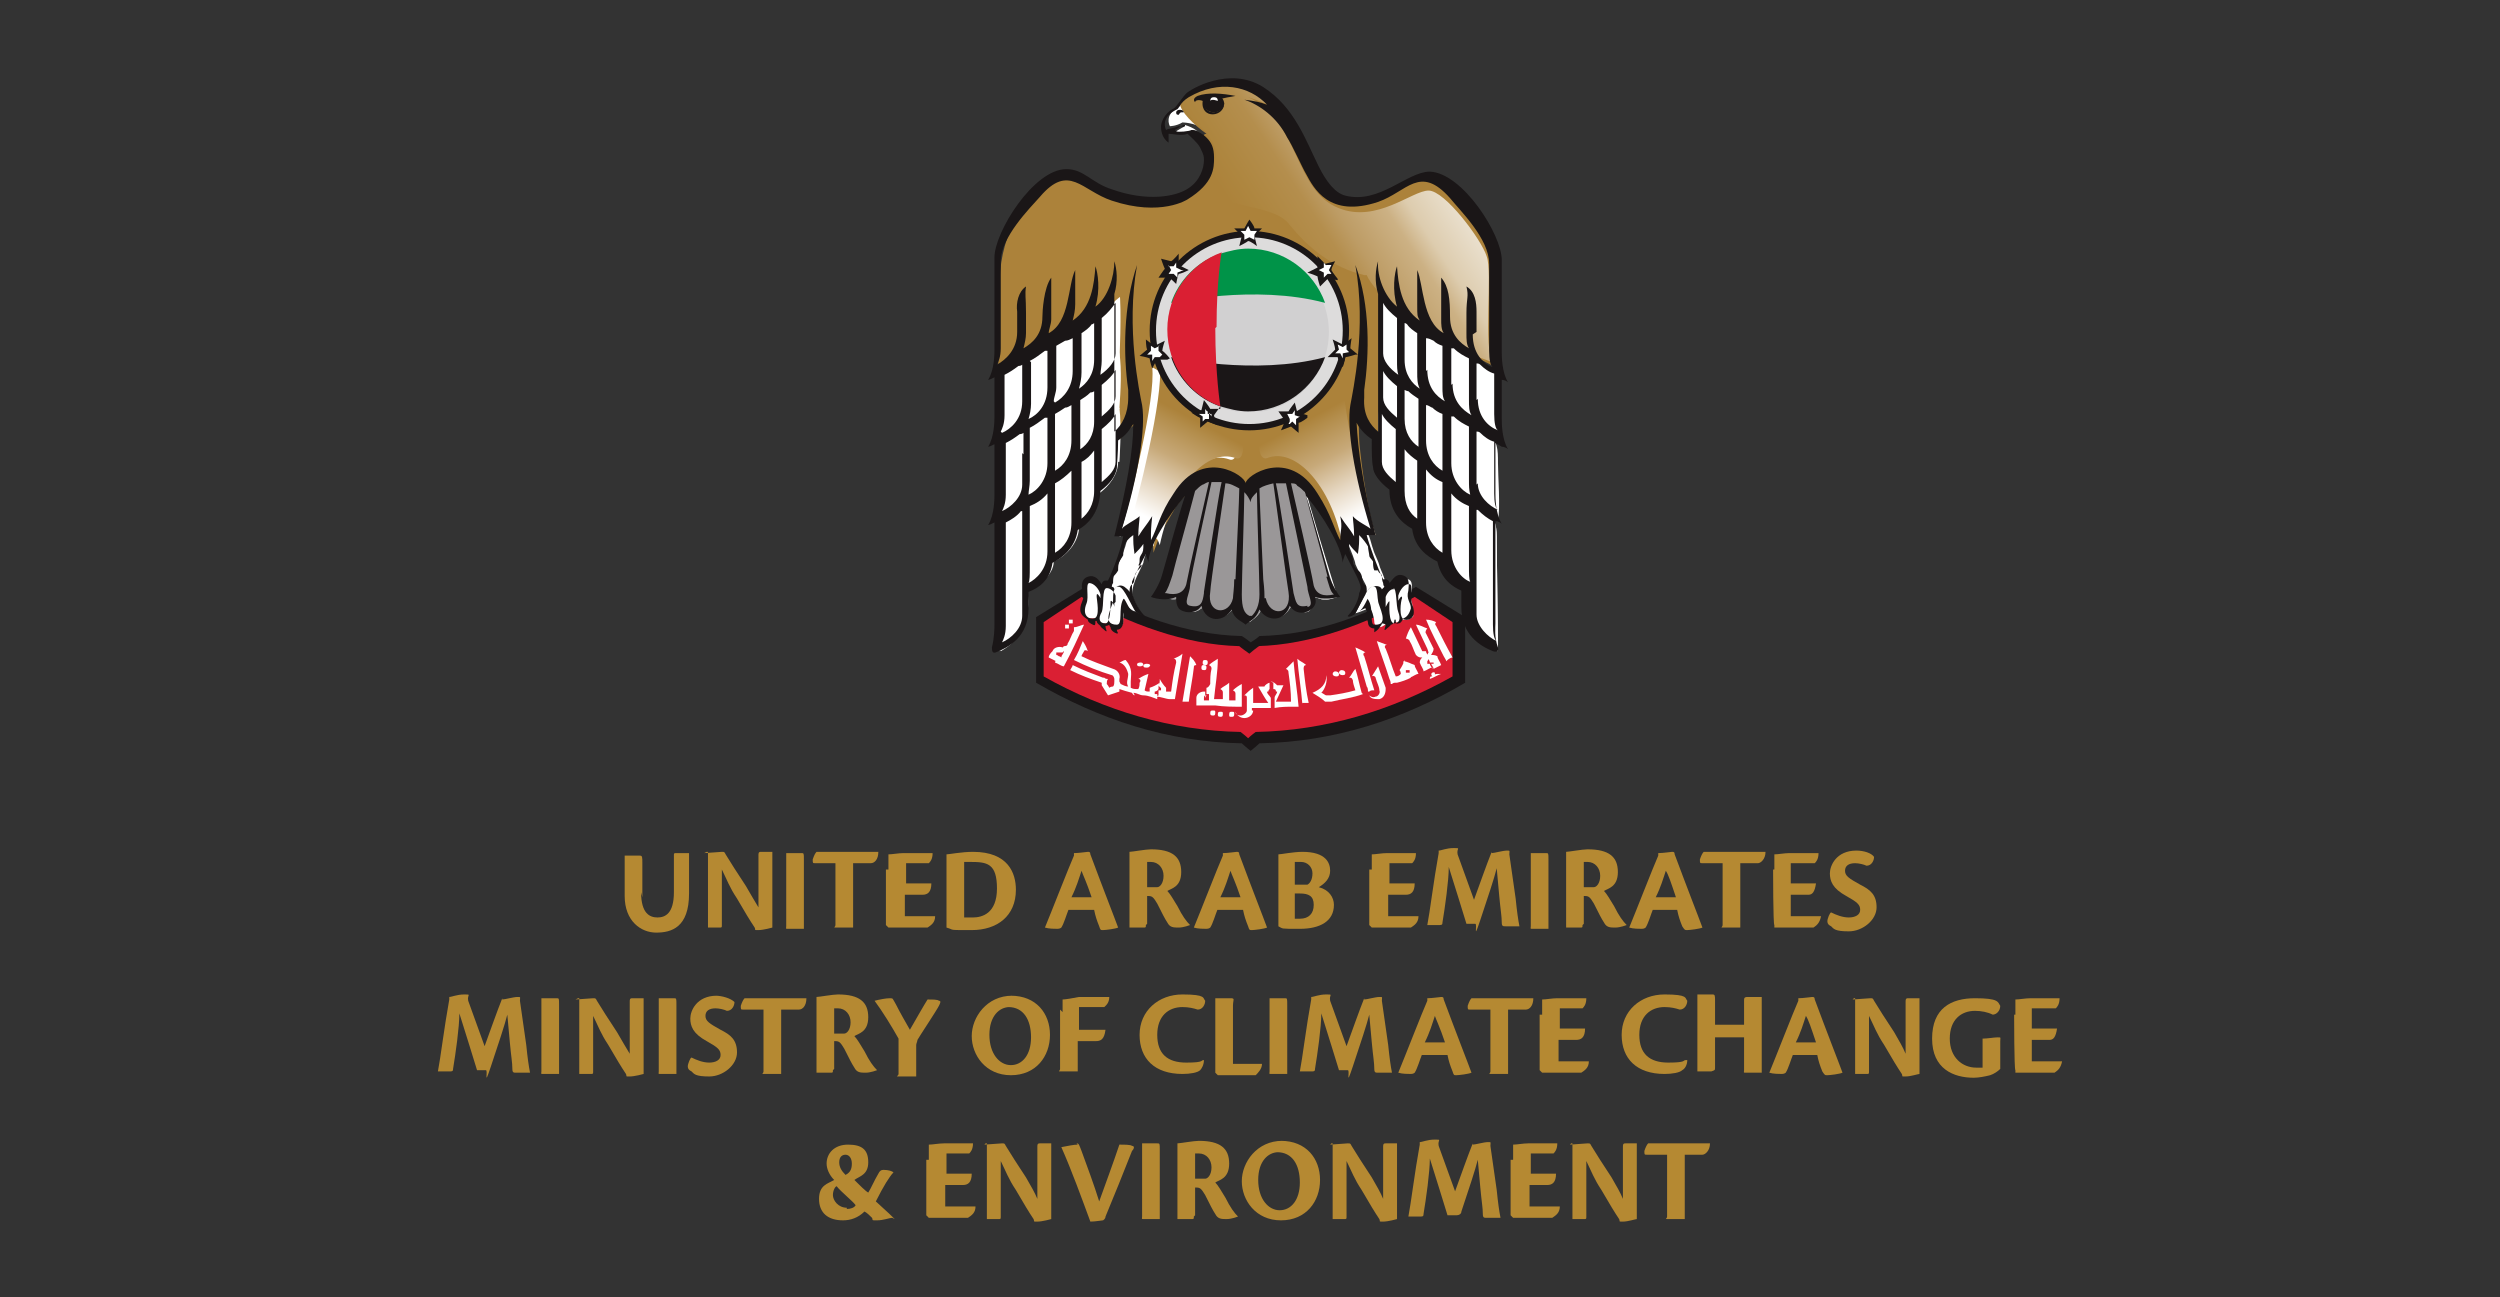 <?xml version="1.0" encoding="UTF-8"?>
<svg id="Layer_1" xmlns="http://www.w3.org/2000/svg" xmlns:xlink="http://www.w3.org/1999/xlink" version="1.1" viewBox="0 0 198.1 102.8">
  <rect x="0" y="0" width="198.1" height="102.8" fill="#333333" stroke="none"/>
  <!-- Generator: Adobe Illustrator 29.1.0, SVG Export Plug-In . SVG Version: 2.1.0 Build 142)  -->
  <defs>
    <style>
      .st0 {
        fill: none;
      }

      .st1 {
        fill: #da1f33;
      }

      .st2, .st3 {
        fill: #fff;
      }

      .st2, .st4 {
        fill-rule: evenodd;
      }

      .st5 {
        fill: url(#linear-gradient2);
      }

      .st6 {
        fill: url(#linear-gradient1);
      }

      .st7 {
        fill: url(#linear-gradient9);
      }

      .st8 {
        fill: url(#linear-gradient3);
      }

      .st9 {
        fill: url(#linear-gradient6);
      }

      .st10 {
        fill: url(#linear-gradient8);
      }

      .st11 {
        fill: url(#linear-gradient7);
      }

      .st12 {
        fill: url(#linear-gradient5);
      }

      .st13 {
        fill: url(#linear-gradient4);
      }

      .st14 {
        fill: url(#linear-gradient13);
      }

      .st15 {
        fill: url(#linear-gradient12);
      }

      .st16 {
        fill: url(#linear-gradient15);
      }

      .st17 {
        fill: url(#linear-gradient11);
      }

      .st18 {
        fill: url(#linear-gradient10);
      }

      .st19 {
        fill: url(#linear-gradient14);
      }

      .st20 {
        fill: url(#linear-gradient);
      }

      .st21 {
        clip-path: url(#clippath-11);
      }

      .st22 {
        clip-path: url(#clippath-10);
      }

      .st23 {
        clip-path: url(#clippath-15);
      }

      .st24 {
        clip-path: url(#clippath-13);
      }

      .st25 {
        clip-path: url(#clippath-14);
      }

      .st26 {
        clip-path: url(#clippath-12);
      }

      .st27 {
        clip-path: url(#clippath-1);
      }

      .st28 {
        clip-path: url(#clippath-3);
      }

      .st29 {
        clip-path: url(#clippath-4);
      }

      .st30 {
        clip-path: url(#clippath-2);
      }

      .st31 {
        clip-path: url(#clippath-7);
      }

      .st32 {
        clip-path: url(#clippath-6);
      }

      .st33 {
        clip-path: url(#clippath-9);
      }

      .st34 {
        clip-path: url(#clippath-8);
      }

      .st35 {
        clip-path: url(#clippath-5);
      }

      .st36, .st4 {
        fill: #1a1617;
      }

      .st37 {
        fill: #dddcdc;
      }

      .st38 {
        fill: #b58932;
      }

      .st39 {
        fill: #009348;
      }

      .st40 {
        fill: #ac823a;
      }

      .st41 {
        clip-path: url(#clippath);
      }
    </style>
    <clipPath id="clippath">
      <path class="st0" d="M99.8,51.2c-.1,0-.8.6-.8.6,0,0-.7-.5-.8-.6-4.3-.1-8.8-1.8-12.5-3.9l-3,2v4.3c4.8,2.7,10.1,4.3,15.6,4.4h0s.4.3.6.5c.2-.2.6-.5.6-.5h0c5.5-.1,10.8-1.7,15.6-4.4v-4.3l-3-2c-3.7,2.1-8.2,3.8-12.5,3.9Z"/>
    </clipPath>
    <linearGradient id="linear-gradient" x1="-7201.4" y1="-1889.6" x2="-7200.1" y2="-1889.6" gradientTransform="translate(187182.6 -49039.4) scale(26 -26)" gradientUnits="userSpaceOnUse">
      <stop offset="0" stop-color="#da1f33"/>
      <stop offset=".1" stop-color="#db1e35"/>
      <stop offset=".3" stop-color="#dd263e"/>
      <stop offset=".4" stop-color="#e0394e"/>
      <stop offset=".5" stop-color="#e35062"/>
      <stop offset=".5" stop-color="#e45f6f"/>
      <stop offset=".6" stop-color="#e35061"/>
      <stop offset=".7" stop-color="#e0384c"/>
      <stop offset=".8" stop-color="#dd263e"/>
      <stop offset=".9" stop-color="#db1e35"/>
      <stop offset="1" stop-color="#da1f33"/>
    </linearGradient>
    <clipPath id="clippath-1">
      <path class="st0" d="M109.4,32.6s0,0,0,0c.2.2.3.3.5.5.7.7,1.1,1.5,1.7,2.3.6.8,1.4,1.5,2.1,2.2.6.6,3.6,2.8,5,3.7.2-1.2,0-3.5,0-4.6,0-1.1,0-1.8-.9-2.4-1.2-.8-2.6-1.4-3.8-2.1-1.1-.6-2.1-1.5-3.2-2.2-.8-.5-1.1-1.1-1.3-1.7-.2,1.5,0,3,0,4.5Z"/>
    </clipPath>
    <linearGradient id="linear-gradient1" x1="-6279.9" y1="-3795.4" x2="-6278.7" y2="-3795.4" gradientTransform="translate(20964.1 -12566) scale(3.3 -3.3)" gradientUnits="userSpaceOnUse">
      <stop offset="0" stop-color="#fff"/>
      <stop offset="1" stop-color="#ac823a"/>
    </linearGradient>
    <clipPath id="clippath-2">
      <path class="st0" d="M87.3,29.8c-1.1.7-2.1,1.5-3.2,2.2-1.3.7-2.7,1.3-3.8,2.1-.9.6-.9,1.4-.9,2.4,0,1.2-.3,3.5,0,4.6,1.4-.9,4.4-3.1,5-3.7.7-.7,1.5-1.3,2.1-2.2.6-.8,1-1.6,1.7-2.3.2-.2.3-.3.5-.5,0,0,0,0,0,0,.1-1.5.2-3,0-4.5-.1.7-.4,1.2-1.3,1.7Z"/>
    </clipPath>
    <linearGradient id="linear-gradient2" x1="-7966.2" y1="-4093" x2="-7964.9" y2="-4093" gradientTransform="translate(-13505 -26414.1) rotate(-90) scale(3.3 -3.3)" gradientUnits="userSpaceOnUse">
      <stop offset="0" stop-color="#fff"/>
      <stop offset="1" stop-color="#ac823a"/>
    </linearGradient>
    <clipPath id="clippath-3">
      <path class="st0" d="M94.7,38.3c-.2.8-2.4,8.2-2.7,9,1.1.3,1.1.2,1.9,0,.2,2.1,1.4.8,1.7.6,1,1.8,1.9.7,2.4-.1,0,.7.3,1,1,1.5.7-.5,1-.8,1-1.5.5.8,1.4,1.9,2.4.1.3.3,1.6,1.5,1.7-.6.8.2.7.4,1.8,0-.3-.8-2.5-8.2-2.7-9-.8-.8-2.9-1.1-4.3.7-.8-.9-1.7-1.3-2.6-1.3s-1.3.2-1.7.6h0Z"/>
    </clipPath>
    <linearGradient id="linear-gradient3" x1="-7330" y1="-2782.5" x2="-7328.7" y2="-2782.5" gradientTransform="translate(-23746.7 -62793.4) rotate(-90) scale(8.6 -8.6)" gradientUnits="userSpaceOnUse">
      <stop offset="0" stop-color="#fff"/>
      <stop offset=".2" stop-color="#f9f9f9"/>
      <stop offset=".4" stop-color="#eaeae9"/>
      <stop offset=".6" stop-color="#d0cfd0"/>
      <stop offset=".9" stop-color="#adabac"/>
      <stop offset="1" stop-color="#9a9798"/>
    </linearGradient>
    <clipPath id="clippath-4">
      <path class="st0" d="M109.4,28.6c.8,2.3,8,5.4,9.4,6.3,0-1.5-.1-2.4-.1-3.6,0-1,0-1.8-.9-2.4-1.2-.8-2.6-1.4-3.8-2.1-1.1-.6-2.1-1.5-3.2-2.2-.8-.5-1.1-1.1-1.3-1.7-.2,1.5,0,5.7,0,5.7Z"/>
    </clipPath>
    <linearGradient id="linear-gradient4" x1="-6180.4" y1="-3726.3" x2="-6179.1" y2="-3726.3" gradientTransform="translate(20623.3 -12342.3) scale(3.3 -3.3)" gradientUnits="userSpaceOnUse">
      <stop offset="0" stop-color="#fff"/>
      <stop offset=".2" stop-color="#f9f9f9"/>
      <stop offset=".4" stop-color="#eaeae9"/>
      <stop offset=".6" stop-color="#d0cfd0"/>
      <stop offset=".9" stop-color="#adabac"/>
      <stop offset="1" stop-color="#9a9798"/>
    </linearGradient>
    <clipPath id="clippath-5">
      <path class="st0" d="M109.4,36.6c0,1.1.7,1.9,1.5,2.5,0,.6.4,2.2,1.6,2.7,0,.9.7,2.1,2,2.7,0,1.1,1.4,2.1,2.1,2.2-.5,3.5,1.6,4.6,2.1,4.9,0-1.5-.1-7.6-.1-8.7,0-1.1,0-1.8-.9-2.4-3.7-2.7-7-6.6-8.4-8.2-.2,1.5,0,4.4,0,4.3h0Z"/>
    </clipPath>
    <linearGradient id="linear-gradient5" x1="-5125.9" y1="-3869.9" x2="-5124.6" y2="-3869.9" gradientTransform="translate(12483.7 -9284.5) scale(2.4 -2.4)" gradientUnits="userSpaceOnUse">
      <stop offset="0" stop-color="#fff"/>
      <stop offset=".2" stop-color="#f9f9f9"/>
      <stop offset=".4" stop-color="#eaeae9"/>
      <stop offset=".6" stop-color="#d0cfd0"/>
      <stop offset=".9" stop-color="#adabac"/>
      <stop offset="1" stop-color="#9a9798"/>
    </linearGradient>
    <clipPath id="clippath-6">
      <path class="st0" d="M87.3,24.7c-1.1.7-2.1,1.5-3.2,2.2-1.3.7-2.7,1.3-3.8,2.1-.9.6-.9,1.4-.9,2.4,0,1.2-.1,2.1-.1,3.6,1.4-.9,8.6-4,9.4-6.3,0,0,.2-4.2,0-5.7-.1.7-.4,1.2-1.3,1.7Z"/>
    </clipPath>
    <linearGradient id="linear-gradient6" x1="-8081.8" y1="-4062.1" x2="-8080.6" y2="-4062.1" gradientTransform="translate(-13402.3 -26788.2) rotate(-90) scale(3.3 -3.3)" gradientUnits="userSpaceOnUse">
      <stop offset="0" stop-color="#fff"/>
      <stop offset=".2" stop-color="#f9f9f9"/>
      <stop offset=".4" stop-color="#eaeae9"/>
      <stop offset=".6" stop-color="#d0cfd0"/>
      <stop offset=".9" stop-color="#adabac"/>
      <stop offset="1" stop-color="#9a9798"/>
    </linearGradient>
    <clipPath id="clippath-7">
      <path class="st0" d="M80.2,40.5c-.9.7-.9,1.4-.9,2.4,0,1.2-.1,7.2-.1,8.7.5-.3,2.6-1.4,2.1-4.9.7-.2,2.1-1.1,2.1-2.2,1.3-.6,2-1.8,2-2.7,1.3-.5,1.6-2.1,1.6-2.7.8-.7,1.5-1.5,1.5-2.5,0,0,.2-2.8,0-4.3-1.4,1.7-3.3,4.6-8.4,8.2h0Z"/>
    </clipPath>
    <linearGradient id="linear-gradient7" x1="-9026.6" y1="-4560.7" x2="-9025.4" y2="-4560.7" gradientTransform="translate(-10907.2 -21740.8) rotate(-90) scale(2.4 -2.4)" gradientUnits="userSpaceOnUse">
      <stop offset="0" stop-color="#fff"/>
      <stop offset=".2" stop-color="#f9f9f9"/>
      <stop offset=".4" stop-color="#eaeae9"/>
      <stop offset=".6" stop-color="#d0cfd0"/>
      <stop offset=".9" stop-color="#adabac"/>
      <stop offset="1" stop-color="#9a9798"/>
    </linearGradient>
    <clipPath id="clippath-8">
      <path class="st0" d="M88.8,42.5c.5-.3,1.1-.8,1.3-.6.4.3.2,1.2.2,1.6.7-1.2.8-.8,1.1-.2,1-4.8,3.8-7.7,6-6.9,1,.4.8-2.9-.7-4s-2.9-1.9-5.4-3.3c.3,2.4-1.7,10.6-2.6,13.4h0Z"/>
    </clipPath>
    <linearGradient id="linear-gradient8" x1="-6614.2" y1="-2547.6" x2="-6612.9" y2="-2547.6" gradientTransform="translate(45906.2 -17618.7) scale(6.9 -6.9)" gradientUnits="userSpaceOnUse">
      <stop offset="0" stop-color="#fff"/>
      <stop offset=".3" stop-color="#e5d6c0"/>
      <stop offset=".6" stop-color="#c7a979"/>
      <stop offset=".9" stop-color="#b38d4b"/>
      <stop offset="1" stop-color="#ac823a"/>
    </linearGradient>
    <clipPath id="clippath-9">
      <path class="st0" d="M101.1,32.3c-1.5,1.1-1.7,4.3-.7,4,2.2-.9,5.1,2.1,6,6.9.2-.6.4-1.1,1.1.2,0-.3-.2-1.3.2-1.6.2-.2.8.3,1.3.6-.9-2.7-2.9-10.9-2.6-13.4-2.5,1.3-3.8,2.2-5.4,3.3h0Z"/>
    </clipPath>
    <linearGradient id="linear-gradient9" x1="107" y1="41.3" x2="102.9" y2="33.7" gradientTransform="translate(48.7 -59.2) rotate(40.6)" gradientUnits="userSpaceOnUse">
      <stop offset="0" stop-color="#fff"/>
      <stop offset=".3" stop-color="#e5d6c0"/>
      <stop offset=".6" stop-color="#c7a979"/>
      <stop offset=".9" stop-color="#b38d4b"/>
      <stop offset="1" stop-color="#ac823a"/>
    </linearGradient>
    <clipPath id="clippath-10">
      <path class="st0" d="M97.3,32.3c-1.5-1.1-2.9-1.9-5.4-3.3.3,2.4-1.7,10.6-2.6,13.4.5-.3,1.1-.8,1.3-.6.4.3.2,1.2.2,1.6.7-1.2.9-.8,1.1-.2,1-4.8,3.8-7.7,6-6.9,1,.4.8-2.9-.7-4h0Z"/>
    </clipPath>
    <linearGradient id="linear-gradient10" x1="117.4" y1="41.3" x2="113.4" y2="33.7" gradientTransform="translate(30.7 138.5) rotate(-40.6) scale(1 -1)" xlink:href="#linear-gradient9"/>
    <clipPath id="clippath-11">
      <path class="st0" d="M83.8,15.2c-.9.9-3.7,4-3.7,5.3s.2,7.7-.3,8.1c1.3,0,8-4.2,8.4-4.6,1.3-1.3,1.7-.6,3.4-.6.6-.4,1.3-.7,2-1.1,2.4-1.5,1.2-4.5,1.2-6.9-2.8,2-5.4,1.2-7.5.4-1.1-.4-2-.9-2.7-.9s-.6,0-.8.3h0Z"/>
    </clipPath>
    <linearGradient id="linear-gradient11" x1="-6821" y1="-1264.6" x2="-6819.7" y2="-1264.6" gradientTransform="translate(9938.8 53122.4) rotate(90) scale(7.8 -7.8)" gradientUnits="userSpaceOnUse">
      <stop offset="0" stop-color="#fff"/>
      <stop offset=".1" stop-color="#fbf8f4"/>
      <stop offset=".3" stop-color="#ede5d6"/>
      <stop offset=".5" stop-color="#dac7a7"/>
      <stop offset=".8" stop-color="#bf9f69"/>
      <stop offset="1" stop-color="#ac823a"/>
    </linearGradient>
    <clipPath id="clippath-12">
      <path class="st0" d="M93.7,8c-.2.6,1,1.7,1.9,2.5.9,1.4,1,1.5.3,3.8-.7,2.3,4.7,1.6,6.2,3.4,1.6,2,3.5,3.5,6,4.1,0,0,.2,0,.2,0,.5,1.3,4.4,5.1,10,6.9-.8-1,0-7.2-.5-8.4-.4-1.3-3.3-5.2-4.6-5.2s-4.1,2.6-7.1,1.4c-3.6-1.4-3.1-6.9-7.2-8.8,1.3.4,2.7,1.1,2.3.9-.9-1.6-2.3-2.2-3.7-2.2s-3.2.8-3.8,1.6h0Z"/>
    </clipPath>
    <linearGradient id="linear-gradient12" x1="114.6" y1="11.8" x2="100.6" y2="21" gradientTransform="translate(71.9 -84.3) rotate(62.1)" gradientUnits="userSpaceOnUse">
      <stop offset="0" stop-color="#fff"/>
      <stop offset="0" stop-color="#f1ebe0"/>
      <stop offset=".3" stop-color="#ddccae"/>
      <stop offset=".4" stop-color="#ccb184"/>
      <stop offset=".6" stop-color="#bd9c65"/>
      <stop offset=".7" stop-color="#b48e4d"/>
      <stop offset=".9" stop-color="#ae863f"/>
      <stop offset="1" stop-color="#ac823a"/>
    </linearGradient>
    <clipPath id="clippath-13">
      <ellipse class="st0" cx="96.2" cy="8.2" rx=".8" ry=".7"/>
    </clipPath>
    <linearGradient id="linear-gradient13" x1="-7676.5" y1="-6958.8" x2="-7675.2" y2="-6958.8" gradientTransform="translate(-10063.6 -11197.6) rotate(-90) scale(1.5 -1.5)" gradientUnits="userSpaceOnUse">
      <stop offset="0" stop-color="#fff"/>
      <stop offset="1" stop-color="#1a1617"/>
    </linearGradient>
    <clipPath id="clippath-14">
      <path class="st0" d="M96.8,20.1c-2.5.9-4.3,3.3-4.3,6.1s1.8,5.2,4.2,6.1c.7.2,1.4.4,2.2.4,3.6,0,6.4-2.9,6.4-6.4s-2.9-6.4-6.4-6.4-1.5.1-2.2.4h0Z"/>
    </clipPath>
    <linearGradient id="linear-gradient14" x1="-6777.2" y1="-1812.8" x2="-6776" y2="-1812.8" gradientTransform="translate(69802.7 -18627.6) scale(10.3 -10.3)" gradientUnits="userSpaceOnUse">
      <stop offset="0" stop-color="#dddcdb"/>
      <stop offset="0" stop-color="#dddcdb"/>
      <stop offset="0" stop-color="#e7e6e7"/>
      <stop offset=".2" stop-color="#f5f4f5"/>
      <stop offset=".3" stop-color="#fff"/>
      <stop offset=".5" stop-color="#fff"/>
      <stop offset=".7" stop-color="#fafdff"/>
      <stop offset=".8" stop-color="#f1f0ef"/>
      <stop offset=".9" stop-color="#dddddc"/>
      <stop offset="1" stop-color="#d1d0d1"/>
      <stop offset="1" stop-color="#d1d0d1"/>
    </linearGradient>
    <clipPath id="clippath-15">
      <path class="st0" d="M96.7,23.7s0,.7,0,2.5,0,2.4,0,2.4c0,0,2,.2,3.6,0,2.2-.1,4.2-.5,4.2-.5.5-1,.6-3.5,0-4.1,0,0-1.8-.4-4.6-.5-.3,0-.5,0-.8,0-1.2,0-2.4.1-2.4.1h0Z"/>
    </clipPath>
    <linearGradient id="linear-gradient15" x1="-9232.6" y1="-1234.5" x2="-9231.4" y2="-1234.5" gradientTransform="translate(-35735.1 4816) rotate(-180) scale(3.9 -3.9)" gradientUnits="userSpaceOnUse">
      <stop offset="0" stop-color="#fff"/>
      <stop offset=".6" stop-color="#d1d0d1"/>
      <stop offset="1" stop-color="#d1d0d1"/>
    </linearGradient>
  </defs>
  <path class="st36" d="M112.2,46.5s0,0,0,0c-3.7,2.2-7.9,3.8-12.4,3.9-.2.2-.7.5-.7.5,0,0-.5-.4-.7-.5-4.4-.1-8.7-1.7-12.4-3.9,0,0,0,0,0,0,0,0-3.9,2.4-3.9,2.4v5.2c5,2.9,10.4,4.7,16.3,4.8.2.2.7.6.7.6,0,0,.5-.4.7-.6,5.9-.1,11.4-1.9,16.3-4.8v-5.2s-3.9-2.4-3.9-2.4"/>
  <g class="st41">
    <rect class="st20" x="82.7" y="47.3" width="32.6" height="11.2"/>
  </g>
  <g>
    <path class="st3" d="M93.5,8.4c-1,.5-1,1.2-.8,1.6,0,0,.5,0,1-.3.2,0,1.3.1,2,.7,0-.3.1-.6.1-.9,0-.9-.4-1.8-1.1-2.3,0,0-.2,0-.2.1-.8.5-.7.8-1,1"/>
    <path class="st40" d="M118.9,29.3v-.7c-.3-2-.3-3.9-.2-5.9,0-1.9-.2-3.6-1.2-5.2-.8-1.4-2.3-3.3-4.1-3.6-1.6-.2-2.7,1.2-4.2,1.6-1.7.4-2.6.4-4.2-.7-.6-.6-2.9-5.3-3.5-6.2-.7-1.1-1.6-1.7-2.9-2-1.4-.3-3.9.2-4.5.9-.4.5-.6.4-.6.7,0,.6,1.1,1.7,2.1,2.4-.7,0,.4,1.7.2,2.1-.2.4-.2,2.5-2.5,3-1.9.5-4.2,0-4.7-.1-1.5-.4-2.7-1.8-4.3-1.5-1.8.2-3.1,2-3.9,3.5-.9,1.6-1.2,3.4-1.2,5.2,0,2,.1,4-.1,5.9v.7c-.1,0,8.2-4.4,8.5-4.6.4-.4.5-.6,1-1v11.2s1.3-1.7,1.7-1.4c.2.2-.7,6.1-1.4,8.8.2,0,1.2-.6,1.3-.5.2,0,0,1.5.2,1.6,0-.2.4-.8.7-.7.3,0,.3.8.3,1,.2-.5.4-1.2.7-1.7.2-.5.8-1.4,1.1-2,.3-.4,1.4-1.7,2.1-1.9.9-.3,3.2,0,3.6,1.2h.2c.7-1.6,2.9-1.7,4-.8.6.4,2,2.4,2.3,2.9s1,1.8,1.2,2.4c0-.2,0-1,.2-1.1.3,0,.6.6.7.7,0-.1,0-1.5.2-1.6s1.1.5,1.3.5c-.8-2.4-1.3-7.2-1.3-7.6,0-.3-.1-2.3,0-3.1,0,1.4.2,1.8,1.6,3.2,0-.4.1-10.1,0-11.2.4.4.5.8,1,1,1.4.9,8.6,4.6,8.6,4.6"/>
  </g>
  <g class="st27">
    <rect class="st6" x="106.2" y="27.6" width="15.8" height="14" transform="translate(38 126.3) rotate(-67.2)"/>
  </g>
  <g class="st30">
    <rect class="st5" x="76.9" y="26.7" width="14" height="15.7" transform="translate(-6.8 35.2) rotate(-22.8)"/>
  </g>
  <g>
    <path class="st3" d="M103.3,38.3c-.8-.8-2.9-1-4.3.7-1.4-1.7-3.4-1.5-4.3-.7-.2.8-2.4,8.2-2.7,9,1.1.3,1.1.2,1.9,0,.2,2.1,1.4.8,1.7.6,1,1.8,1.9.7,2.4-.1,0,.7.3,1,1,1.5.7-.5,1-.8,1-1.5.5.8,1.4,1.9,2.4.1.3.3,1.6,1.5,1.7-.6.8.2.7.4,1.9,0-.3-.8-2.5-8.2-2.7-9"/>
    <path class="st3" d="M109.4,28.6c.8,2.3,8,5.4,9.4,6.3,0-1.5-.1-2.4-.1-3.6,0-1,0-1.8-.9-2.4-1.2-.8-2.6-1.4-3.8-2.1-1.1-.6-2.1-1.5-3.2-2.1-.8-.5-1.1-1-1.3-1.7-.2,1.5,0,5.7,0,5.7"/>
    <path class="st3" d="M109.4,36.6c0,1,.7,1.9,1.5,2.5,0,.6.4,2.2,1.6,2.7,0,.9.7,2.1,2,2.7,0,1.1,1.4,2.1,2.1,2.2-.5,3.5,1.6,4.6,2.1,4.9,0-1.5-.1-7.6-.1-8.7,0-1,0-1.8-.9-2.4-3.7-2.7-7-6.6-8.4-8.2-.2,1.5,0,4.4,0,4.3"/>
    <path class="st3" d="M88.6,28.6c-.8,2.3-8,5.4-9.4,6.3,0-1.5.1-2.4.1-3.6,0-1,0-1.8.9-2.4,1.2-.8,2.6-1.4,3.8-2.1,1.1-.6,2.1-1.5,3.2-2.1.8-.5,1.1-1,1.3-1.7.2,1.5,0,5.7,0,5.7"/>
    <path class="st3" d="M88.6,36.6c0,1-.7,1.9-1.5,2.5,0,.6-.4,2.2-1.6,2.7,0,.9-.7,2.1-2,2.7,0,1.1-1.4,2.1-2.1,2.2.5,3.5-1.6,4.6-2.1,4.9,0-1.5.1-7.6.1-8.7,0-1,0-1.8.9-2.4,3.7-2.7,7-6.6,8.4-8.2.2,1.5,0,4.4,0,4.3"/>
  </g>
  <g class="st28">
    <rect class="st8" x="92" y="37.2" width="14" height="12.4"/>
  </g>
  <g class="st29">
    <rect class="st13" x="106.6" y="22" width="15" height="13.9" transform="translate(38.2 118.9) rotate(-64.1)"/>
  </g>
  <g class="st35">
    <rect class="st12" x="103.5" y="31.9" width="21" height="20" transform="translate(7.9 101.1) rotate(-49.3)"/>
  </g>
  <g class="st32">
    <rect class="st9" x="77" y="21.4" width="13.9" height="15" transform="translate(-4.2 39.6) rotate(-25.9)"/>
  </g>
  <g class="st31">
    <rect class="st11" x="74" y="31.5" width="20" height="21" transform="translate(-7.1 64.9) rotate(-40.7)"/>
  </g>
  <g class="st34">
    <rect class="st10" x="85.2" y="27.8" width="16.9" height="16.9" transform="translate(2 77.2) rotate(-45.2)"/>
  </g>
  <g class="st33">
    <rect class="st7" x="96" y="27.7" width="16.6" height="17.1" transform="translate(1.5 76.6) rotate(-40.6)"/>
  </g>
  <g class="st22">
    <rect class="st18" x="85.8" y="27.7" width="16.6" height="17.1" transform="translate(142 125.1) rotate(-139.4)"/>
  </g>
  <g class="st21">
    <rect class="st17" x="77.6" y="11.2" width="20.6" height="21.2" transform="translate(19.1 80.6) rotate(-54.5)"/>
  </g>
  <g class="st26">
    <rect class="st15" x="90.3" y="1.4" width="31.3" height="32.3" transform="translate(40.9 102.9) rotate(-62.1)"/>
  </g>
  <g>
    <path class="st3" d="M86,48.8c.1.2.3.2.6.2s.2,0,.3,0,.2.4.3.4c.1,0,.5,0,.7,0,.2,0,.4.3.7.3.2,0,.4-.2.4-.4,0-.3,0-1.1.2-1.3.1,0,.4.3.6.4.1,0,.5.2.6.2,0,0-.7-1.2-.7-1.5,0-.9.7-2,.9-2.5,0-.2.3-1.1.4-1.3,0-.2.2-.8,0-.7-.8.6-.6-.8-.9-.8-.7.1-.8,1.2-1,1.7-.1.4-1.1,2.6-1.2,2.7-.2,0-.4,0-.7.4-.2-.3-.5-.7-.9-.7-.5,0-.3.8-.3,1.1,0,.2-.2,1-.2,1.2,0,0,0,.2,0,.3h0s0,0,0,0Z"/>
    <path class="st3" d="M112,48.8c-.1.2-.5.4-.8.3,0,0-.4.1-.4.2,0,0-.3,0-.4.1-.1,0-.2,0-.4,0-.2,0-.4.3-.7.3-.2,0-.4-.2-.4-.4,0-.3-.2-1.1-.4-1.1-.1,0-.7.3-1.1.4,0,0,.7-1.3.8-1.5,0-.3.1-.4,0-.8,0,0-.6-1.1-.8-1.6,0-.2-.4-1.2-.5-1.4,0-.2-.2-.8,0-.7.9.6.6-.8.9-.8.7.1.8,1.2,1,1.7.1.4.4.9.5,1.3.1.4.5,1,.5,1.7,0,0,.1-.2.3-.2.3,0,.4,0,.5.3.2-.4.5-.7.9-.7.5,0,.4.8.3,1.1,0,.2,0,.3,0,.5.3.8,0,1,0,1"/>
  </g>
  <g class="st24">
    <rect class="st14" x="95.2" y="7.3" width="1.9" height="1.8" transform="translate(.5 20.8) rotate(-12.4)"/>
  </g>
  <g>
    <path class="st36" d="M93.8,8.9s0,0,0,0h0c0-.1-.1-.2-.3-.2s-.3.1-.3.2,0,.2.2.2c0,0,0,0,0,0,0,0,.1-.2.2-.2"/>
    <path class="st4" d="M95.5,8.4c.2.8,1.5.4,1.1-.5.5-.2.9-.2,1.3-.3-1-.2-2.2-.3-3,0-.4.2-.3.4-.2.5,0-.2.4-.2.6-.1-.2,1.5,1.8,1.3,1.7.1-.1,1-1.4,1-1.5.3"/>
    <path class="st2" d="M96.5,8c0,0-.5-.2-.6,0,0-.2.1-.3.3-.3s.3.1.3.3"/>
    <path class="st36" d="M119,35.4c.2,0,.4.1.5.2-.5-.8-.5-2.1-.5-2.4v-3.1c.2,0,.4.1.5.2-.5-.8-.5-2.1-.5-2.4v-7.3c0-2-3.1-6.9-5.7-7-1.8,0-4,2.6-6.7,1.9-.8-.2-1.5-1.1-2.1-2.3-1-2-1.9-4.7-4.4-6.3-2.7-1.7-5.8.2-6.1.5-.3.3-.8,1.1-1,1.2-.8.4-1,1.2-1,1.4s0,.9.6,1.3c0-.3,0-.5,0-.7.3,0,1.1.2,1.5,0,.2.2.8.7,1,1.1.3.6.3.7.3,1,0,.6-.3,1.6-1.2,2.2-1,.7-3.3,1.1-6.1.1-1.6-.5-2.2-1.6-3.6-1.6-2.6,0-5.7,5-5.7,7v7.3c0,.3,0,1.6-.5,2.4.1,0,.3-.1.5-.2v3.1c0,.3,0,1.6-.5,2.4.1,0,.3-.1.5-.2v4c0,.3,0,1.6-.5,2.4.1,0,.3-.1.5-.2v8.1c0,.2,0,1-.2,1.8,0,.2,0,.5.3.4,1-.4,2.6-1.2,2.6-3.5v-1.3c.8-.3,1.7-.9,1.9-2.3.8-.4,1.8-1.2,2-2.6.9-.5,1.7-1.4,1.8-3.1.8-.6,1.2-1.2,1.3-1.8,0-.3.1-1.2.1-2.2.6-.4.9-.8,1.2-1.3,0,2.1-.5,4.9-1.5,8.9.2,0,.4,0,.7,0-.1.8-.8,2.7-1.2,3.5h-.2c-.2,0-.3.2-.3.3-.2-.3-.5-.8-1.1-.6-.6.2-.5.9-.4,1.2.2.6-.2.8-.2,1.4,0,.4.3.6.6.8,0,.2.2.3.4.4s.2,0,.2-.3c0,0,0,0,.1,0,0,.2.2.3.3.4,0,.1.2.2.4.4.2.1,0-.1,0-.4,0,0,.2,0,.3-.1,0,0,0,.1.1.2,0,0,0,0,0,0,0,.2.2.4.5.5.2,0,0-.1,0-.3.2,0,.4-.1.5-.5.1-.5-.2-.5.2-1.1,0,0,.6.2.6.2-.4-.2-.7-1.3-.8-1-.4.7,0,2-.5,2-1.3,0-.3-1.5-.3-1.9,0-.5,0-1.2.5-1.1.4.1,1,1.6,1.3,2,0,0,.7.4.7.3-.6-.6-.9-1.5-1-1.8,0-.4,0-.6,0-.9.1-.3.8-1.6,1.1-2.2,0,.2.2.5.2.7,0-1.3,1.6-3.8,2.9-5.3-.5,1.5-1.5,5.2-1.8,6.2-.2.8-.8,1.7-.9,1.8.5.2,1.4.3,2,0,0,.3,0,.6.2.9s1.3.6,1.8-.2c.4,1.4,1.8,1.3,2.4.3.2.8.8.9,1.1,1.2.3-.3.8-.4,1.1-1.2.6,1,2,1,2.4-.3.5.8,1.4.6,1.8.2.3-.3.3-.6.2-.9.6.2,1.5.1,2,0-.1-.1-.7-1-.9-1.8-.3-1-1.3-4.7-1.8-6.2,1.3,1.5,2.8,4,2.9,5.3,0-.2.1-.4.2-.7.3.6,1,1.9,1.1,2.2.1.3.2.5,0,.9,0,.3-.3,1.2-.9,1.8,0,.2.6-.1.6-.2.3-.5.9-2,1.3-2.1.5-.2.4.6.5,1.1,0,.4,1,2-.3,1.9-.4,0,0-1.3-.5-2,0-.3-.3.8-.8,1,0,0,.5-.3.6-.3.3.6,0,.6.2,1.1,0,.4.3.5.5.5,0,.2,0,.4,0,.3.2-.1.4-.3.5-.5,0,0,0,0,0,0,0,0,.1-.1.1-.2,0,0,.2,0,.3.1,0,.2-.2.5,0,.4.2-.2.4-.3.4-.4.2,0,.3-.2.3-.4,0,0,0,0,.1,0,0,.2,0,.4.2.3.2,0,.3-.2.4-.4.3-.1.5-.4.6-.8,0-.5-.4-.7-.2-1.4,0-.3.2-1-.4-1.2-.6-.2-.8.3-1.1.6,0-.2-.2-.3-.3-.3,0,0-.1,0-.2,0-.4-.8-1.1-2.7-1.3-3.5.2,0,.5,0,.7,0-1-3.9-1.4-6.8-1.5-8.9.2.4.6.9,1.2,1.3,0,1,0,1.8.1,2.2,0,.5.5,1.2,1.3,1.8,0,1.7.9,2.6,1.8,3.1.2,1.5,1.2,2.2,2,2.6.3,1.4,1.2,2,1.9,2.3v1.3c0,2.2,1.5,3.1,2.5,3.5.3.1.5,0,.4-.3-.3-.8-.2-1.6-.2-1.9v-8.1c.2,0,.4.1.5.2-.5-.8-.5-2.1-.5-2.4v-4h0,0ZM94.3,10.3h0c-.2,0-1.1.2-1.2,0,.2-.1.3-.2.7-.4.3,0,.6.2,1,.5-.2-.1-.3-.2-.5-.1M81,42.9v2.3c0,.3,0,1.1,0,2.1v1.5c0,1-.9,1.8-1.6,2.1.1-.2.3-.6.3-1.3v-8.2c.4-.2.9-.5,1.2-.9,0,0,0,0,.1,0,0,1.3,0,2.3,0,2.5M81,35.9c0,.4,0,2.3,0,2.5,0,1-.9,1.8-1.6,2.1.1-.2.3-.6.3-1.3v-4.1c.4-.2.7-.4,1.1-.7,0,0,.2,0,.3-.1,0,.5,0,1.2,0,1.7M79.3,34.2c.1-.2.3-.6.3-1.3v-3.2c.4-.2.7-.4,1.1-.7,0,0,.2,0,.3-.1,0,.3,0,.5,0,.9v2c0,1.4-.9,2.2-1.6,2.5M81.6,28.6c.4-.2.8-.5,1.2-.8,0,0,.2,0,.2,0,0,.2,0,.5,0,.9v2c0,1.4-.8,2.2-1.5,2.5.1-.3.2-.8.2-1.2v-2c0-.4,0-.9,0-1.3M83,41.7v2c0,1.4-.9,2.2-1.5,2.5.1-.2.1-.6.1-1.3v-.7h0v-1.2c0-.2,0-1.4,0-2.9.5-.2,1-.5,1.4-1,0,1,0,2.2,0,2.6M83,34.7v2c0,1.3-.8,2.2-1.5,2.5,0-.3.1-.7.1-1.1h0v-.9h0v-1.2c0-.5,0-1.4,0-2.1.4-.2.8-.5,1.2-.8,0,0,.2,0,.2,0,0,.6,0,1.3,0,1.7M83.5,31.8c0-.3.2-.7.2-1.1v-3.3c.2-.1.5-.3.7-.4.2,0,.4-.1.6-.2,0,.2,0,.5,0,.8v1.8c0,1.3-.7,2.1-1.4,2.5M84.9,39.6v1.8c0,1.2-.6,2-1.3,2.4v-5.5c.4-.2.9-.6,1.3-1,0,.7,0,1.9,0,2.4M84.9,33.1v1.8c0,1.2-.6,2-1.3,2.4,0-.1,0-.3,0-.4v-4.1c.2-.1.5-.3.8-.5.2,0,.3-.1.5-.2,0,.3,0,.3,0,1M85.6,31.7c.3-.2.5-.3.8-.6,0,0,.2,0,.3-.1v2.4c0,1.1-.5,1.8-1.1,2.2,0-.2,0-.4,0-.5v-2.7c0-.2,0-.4,0-.6M86.7,37.1v1.8c0,1.1-.5,1.8-1,2.2v-2.2c0-.2,0-1.6,0-2.3.4-.2.7-.5,1-.9,0,.5,0,1.1,0,1.5M86.7,26.7v1.8c0,1.2-.6,1.9-1.2,2.3.1-.4.2-.8.2-1.3v-3.1c.3-.2.6-.4.8-.7,0,0,.1,0,.2-.1,0,.2,0,.6,0,1.1M88.4,36.6c0,.6-.5,1.1-1.1,1.6v-1.3c0-.3,0-2,0-2.9.5-.4.9-.8,1.1-1.2,0,1.4,0,3.4,0,3.8M87.3,30.5c.5-.4.9-.8,1.1-1.2,0,1,0,1.9,0,2.1,0,.6-.5,1.1-1.1,1.6v-2.5M88.4,28c0,.6-.5,1.2-1.2,1.7,0-.3.1-.7.1-1.1v-2.2c0-.4,0-.9,0-1.2.5-.4.8-.8,1.1-1.2,0,1.4,0,3.6,0,4M86.9,47.3c0,.2.3,1.6-.2,1.7-.4.1-1-.2-.6-1.2.2-.5-.1-1.5.2-1.6.4,0,.8.5.9.9,0,.1,0,.3,0,.3-.1-.2-.3-.5-.3-.2M88.3,47.8c0,0,0,.2,0,.3,0-.2-.3-.7-.3-.4s0,1.7-.4,1.7c-.5,0-.6-.4-.3-.9.2-.5,0-1.9.4-1.9.3,0,.6.3.7.6,0,.2,0,.3,0,.5M90.5,44.8c-.2.3-.4.4-.5.6-.2.3,0,.7-.3.9-.1.1-.2.2-.2.6-.1-.2-.3-.3-.4-.4-.3-.2-.6-.1-.8.2,0,0,0-.2-.2-.2,0,0,0-.2.1-.3,0-.2,0-.5.1-.6,0,0,.2-.2.3-.4,0-.2,0-.5.1-.7s.2-.3.3-.5c0,0,0-.5.1-.7,0-.3.4-.7.7-.9,0,.6,0,.8.1,1.5.3-.3.5-.5.7-.8,0,.5,0,.6-.2.9-.2.3,0,.5-.2.8M92.3,47c.2-.2.4-.8.6-1.4.1-.5,1.5-5.5,1.8-6.7.2-.2.4-.4.6-.5.1,0,.3-.2.5-.2-.3,1.3-1.6,7-1.8,8.1-.2.7-.8.9-1.6.7M95.4,47c-.1.7-.2,1.2-1.1,1-.6-.1,0-1,0-1.6,0-.5,1.5-7.2,1.7-8.2.2,0,.5,0,.8,0-.2.7-1.4,8.7-1.4,8.7M97.8,45.9c0,.7-.1,1.3-.1,1.5-.3,1.4-2.1,1.3-1.8-.5,0-.5,1-7.2,1.2-8.6.4,0,.7.2,1.1.4,0,.8-.2,4.7-.3,7.2M99,48.8c-.4-.2-.6-.6-.6-1.7s.2-7.1.2-8.1c.2.2.4.5.5.8,0-.3.2-.5.5-.8,0,1,.2,7.2.2,8.1s-.3,1.4-.6,1.7M100.2,47.4c0-.2,0-.7-.1-1.5-.1-2.5-.3-6.4-.3-7.2.3-.2.7-.3,1.1-.4.2,1.4,1.1,8.1,1.2,8.6.3,1.9-1.5,2-1.8.5M103.6,48c-.9.2-.9-.3-1.1-1,0,0-1.2-8-1.4-8.7.3,0,.6,0,.8,0,.2.9,1.6,7.7,1.7,8.2,0,.6.6,1.5,0,1.6M105.1,45.7c.2.6.3,1.2.6,1.4-.8.2-1.4,0-1.6-.7-.2-1.2-1.5-6.8-1.8-8.1.2,0,.4,0,.5.2.2.1.4.3.6.5.3,1.2,1.7,6.2,1.8,6.7M110.8,47.2c.1-.4.5-1,.9-.9.3,0,0,1.1.2,1.6.4,1-.2,1.3-.6,1.2-.5-.1-.3-1.5-.2-1.7,0-.3-.2,0-.3.2,0,0,0-.1,0-.3M110.4,46.6c.3,0,.2,1.4.4,1.9s.1.9-.3.9c-.5,0-.4-1.5-.4-1.7s-.2.2-.3.4c0,0,0-.2,0-.3,0-.2,0-.4,0-.5.1-.3.4-.7.7-.6M109.2,45.2c0,.2.3.3.3.4,0,.1,0,.4.1.6,0,0,0,.2.1.3,0,0-.1.1-.2.2-.1-.3-.5-.3-.8-.2-.1,0-.3.2-.4.4,0-.4,0-.5-.2-.6-.2-.2-.1-.6-.3-.9-.1-.2-.4-.3-.5-.6-.2-.3,0-.5-.2-.8-.2-.3-.2-.5-.2-.9.2.3.4.5.7.8.1-.7.1-.9.1-1.5.3.3.6.7.7.9,0,.2.1.6.1.7,0,.2.2.3.3.5,0,.2,0,.5.1.7M109.3,31.6h0c0,0,0,0,0,0M110.6,36.9v1.3c-.6-.5-1.1-1-1.1-1.6s0-2.3,0-3.8c.2.4.6.8,1.1,1.2,0,.8,0,2.5,0,2.9M109.6,29.4c.2.4.6.8,1.1,1.2v2.5c-.6-.5-1.1-1-1.1-1.6s0-1.2,0-2.1M109.6,28c0-.4,0-2.6,0-4,.2.4.6.8,1.1,1.2,0,.4,0,.9,0,1.2v2.2c0,.4,0,.8.1,1.1-.7-.5-1.2-1.1-1.2-1.7M112.3,38.9v2.2c-.6-.4-1-1.1-1-2.2v-1.8c0-.3,0-1,0-1.5.3.4.7.7,1,.9,0,.8,0,2.1,0,2.3M111.3,33.3v-2.4c0,0,.2.1.3.1.2.2.5.4.8.6,0,.2,0,.4,0,.6v2.7c0,.2,0,.4,0,.5-.6-.4-1.1-1.1-1.1-2.2M111.3,28.5v-1.8c0-.5,0-.8,0-1.1,0,0,.1,0,.2.1.2.3.5.5.8.7v3.1c0,.5,0,.9.2,1.3-.6-.4-1.2-1.1-1.2-2.3M114.3,40.7v3.1c-.7-.4-1.3-1.2-1.3-2.4v-1.8c0-.5,0-1.7,0-2.4.4.5.8.8,1.3,1v2.5M113,34.9v-1.8c0-.7,0-.7,0-1,.2,0,.4.2.5.2.2.2.5.4.8.5v4.1c0,.1,0,.3,0,.4-.7-.4-1.3-1.2-1.3-2.4M113,29.4v-2.6c.2,0,.4.1.6.2.2.2.4.3.7.4v3.3c0,.4,0,.8.2,1.1-.7-.4-1.4-1.1-1.4-2.5M115,43.7v-2c0-.3,0-1.6,0-2.6.4.5.9.8,1.4,1v4h0v.7c0,.7,0,1.1.1,1.3-.6-.2-1.5-1.1-1.5-2.5M115,36.7v-2c0-.4,0-1.1,0-1.7,0,0,.2,0,.2,0,.4.4.8.6,1.2.8,0,.7,0,1.6,0,2.1v1.2h0v.9h0c0,.5,0,.8.1,1.2-.7-.3-1.5-1.2-1.5-2.5M115,30.5v-2c0-.4,0-.6,0-.9,0,0,.2,0,.2,0,.4.4.8.6,1.2.8,0,.4,0,.9,0,1.3v2c0,.5,0,.9.2,1.2-.7-.4-1.5-1.1-1.5-2.5M117,48.8v-1.5h0c0-1,0-1.8,0-2.1v-2.3c0-.2,0-1.2,0-2.5,0,0,0,0,.1,0,.4.4.8.7,1.2.9v8.2c0,.7.1,1.2.3,1.3-.7-.3-1.6-1.2-1.6-2.1M117,38.4c0-.2,0-2.2,0-2.5s0-1.1,0-1.7c.1,0,.2,0,.3.1.3.3.7.6,1.1.7v4.1c0,.7.1,1.2.3,1.3-.7-.3-1.6-1.1-1.6-2.1M117,31.7v-2c0-.3,0-.6,0-.9.1,0,.2,0,.3.1.3.3.7.6,1.1.7v3.2c0,.7.1,1.2.3,1.3-.8-.3-1.6-1.1-1.6-2.5M117,26.3v-1.6c0-.7-.1-1.6-.8-2,.2.8,0,.9,0,2.1v1.6c0,.5,0,.9.2,1.2-.7-.4-1.5-1.1-1.5-2.5s-.1-2.4-.7-3.1v3.3c0,.4,0,.8.2,1.1-1.7-.9-1.6-3.9-2.1-5,0,1,0,1.7,0,2.7s0,.9.2,1.3c-1.5-1-1.7-2.9-1.8-4.3-.2.5-.4,1.9,0,3.2-1-.8-1.6-2.4-1.5-3.6-.2.6-.3,1.6,0,2.6,0,1.1,0,9.9,0,10.9-.6-.5-1.2-1.3-1.1-2.7,0-.2,0-.4,0-.6.4-2.8.5-6.7-.7-9.9.9,5-.2,10-.4,11.1-.3,1.8.3,5.6,1.6,9.8-.2-.2-1.1-.6-1.4-1,0,.4.1.8.1,1.6-.4-.7-.6-.8-1.1-1.6.2,1,0,1,0,1.9-.5-.9-.7-2-1.8-3.7-2.3-3.7-5.7-1.4-5.7-.8,0-.6-3.4-2.9-5.7.8-1.1,1.6-1.3,2.8-1.8,3.7,0-.8,0-.9.1-1.9-.5.8-.6.8-1.1,1.6,0-.8.1-1.2.1-1.6-.3.3-1.2.7-1.4,1,1.3-4.2,1.9-8,1.6-9.8-.2-1-1.3-6.1-.4-11.1-1.1,3.2-1.1,7.1-.7,9.9,0,.2,0,.4,0,.6,0,1.3-.5,2.2-1.1,2.7,0-1,0-9.8,0-10.9.3-1,.2-2,0-2.6,0,1.2-.5,2.9-1.5,3.6.4-1.3.2-2.7,0-3.2-.1,1.4-.3,3.3-1.8,4.3.1-.4.2-.8.2-1.3,0-1,0-1.7,0-2.7-.6,1.2-.4,4.1-2.1,5,0-.3.2-.7.2-1.1v-3.3c-.6.8-.7,2.7-.7,3.1,0,1.4-.8,2.1-1.5,2.5.1-.4.2-.8.2-1.2v-1.6c0-1.3-.1-1.4,0-2.1-.6.4-.8,1.3-.7,2v1.6c0,1.4-.9,2.2-1.6,2.6.1-.2.3-.6.3-1.3v-6.9c0-1.9,2.3-4.2,3.1-5.1,2.3-2.7,3.3-.5,5.7.3,3.9,1.3,6-.1,6-.1,2.1-1.3,2.1-2.5,2.1-3.3s-.2-1.2-.6-1.6c-.7-.7-2-.9-2.2-.9-.5.2-.9.2-1,.3-.2-.4-.2-1.1.8-1.6.3-.1.2-.5,1-1,2.4-1.4,4.8-.9,6.2.6-.5-.2-1-.3-1.8-.4,1.2.4,2.6,1.4,3.4,3,.4.6,1.2,2.4,1.5,2.9.6,1.1,1.8,3.5,5.7,2.2,2.3-.8,3.3-3,5.7-.3.8,1,3.1,3.2,3.1,5.2v6.9c0,.7.1,1.2.3,1.3-.8-.3-1.6-1.1-1.6-2.6"/>
    <path class="st3" d="M93.9,10c-.4.2-.5.3-.7.4.1.1,1.1,0,1.2-.1h0c.2,0,.3,0,.5.1-.4-.3-.7-.4-1-.5"/>
    <path class="st37" d="M106.6,26.1c0,4.2-3.4,7.6-7.6,7.6s-7.6-3.4-7.6-7.6,3.4-7.6,7.6-7.6,7.6,3.4,7.6,7.6"/>
  </g>
  <g class="st25">
    <rect class="st19" x="92.5" y="19.7" width="12.9" height="12.9"/>
  </g>
  <g>
    <path class="st39" d="M105,24c-5.6-1.5-12.2,0-12.2,0,.6-1.8,2.1-3.3,3.9-3.9.7-.2,1.4-.4,2.2-.4,2.8,0,5.2,1.8,6.1,4.3"/>
    <path class="st36" d="M105,28.3c-5.6,1.5-12.2,0-12.2,0,.6,1.8,2.1,3.3,3.9,3.9.7.2,1.4.4,2.2.4,2.8,0,5.2-1.8,6.1-4.3"/>
  </g>
  <g class="st23">
    <rect class="st16" x="95.9" y="21.7" width="9.9" height="8.9" transform="translate(1.5 57.4) rotate(-32)"/>
  </g>
  <g>
    <path class="st1" d="M96.3,26c0,3.7.4,6.2.4,6.2-2.5-.9-4.2-3.3-4.2-6.1s1.8-5.2,4.3-6.1c0,0-.4,2.2-.4,5.9"/>
    <path class="st36" d="M99,34.1c-4.4,0-7.9-3.5-7.9-7.9s3.6-7.9,7.9-7.9,7.9,3.5,7.9,7.9-3.6,7.9-7.9,7.9M99,18.8c-4.1,0-7.4,3.3-7.4,7.4s3.3,7.4,7.4,7.4,7.4-3.3,7.4-7.4-3.3-7.4-7.4-7.4"/>
    <path class="st36" d="M103.6,32.9s-.7-.2-.8-.2l-.2-.8s0,0,0,0h0s-.4.5-.5.7c-.2,0-.8,0-.8,0h0s.5.7.5.7c0,.2-.3.8-.3.8h0s0,0,0,0l.8-.3.6.5h0s0-.7,0-.8c.2,0,.7-.4.7-.4,0,0,0,0,0,0,0,0,0,0,0,0"/>
    <path class="st3" d="M102.9,33h0s0,0,0,0h0s-.3-.1-.3-.1v-.2s0-.2,0-.2h0s0,0,0,0h0l-.2.3h-.4s.2.4.2.4v.2c0,0-.1.2-.1.2h0s0,0,0,0h.1c0,0,.2-.2.2-.2l.3.3h0v-.5l.3-.2h0"/>
    <path class="st36" d="M96.7,32.4s0,0,0,0c0,0-.7,0-.8,0-.1-.2-.5-.7-.5-.7,0,0,0,0,0,0s0,0,0,0l-.2.8c-.2,0-.8.2-.8.2,0,0,0,0,0,0h0s.6.4.7.4c0,.1,0,.8,0,.8,0,0,0,0,0,0h0l.6-.5.8.3h0s0,0,0,0c0,0-.3-.6-.3-.8l.5-.7s0,0,0,0"/>
    <path class="st3" d="M96,33v-.2c.1,0,.1,0,.1,0h0s0,0,0,0h-.4v-.2c-.1,0-.2-.2-.2-.2h0s0,0,0,0v.4c-.1,0-.3,0-.3,0h-.2c0,0,0,0,0,0,0,0,0,0,0,0l.3.2v.4h0s0,0,0,0h0l.2-.2h.1c0,0,.2,0,.2,0h0s0,0,0,0h0s0-.2,0-.2v-.2c0,0,0-.1,0-.1h0Z"/>
    <path class="st36" d="M94.2,21.4l-.8-.4v-.9c0,0,0,0,0,0h0s-.4.5-.6.6l-.8-.2h0s.2.6.3.8c-.1.1-.5.7-.5.7h0s0,0,0,0h.8c0-.1.6.5.6.5h0s0,0,0,0c0,0,.1-.6.2-.8.2,0,.8-.3.8-.3,0,0,0,0,0,0h0"/>
    <path class="st36" d="M100.2,18.1s0,0,0,0c0,0-.7,0-.8,0,0-.2-.4-.7-.4-.7h0s0,0,0,0h0s-.3.5-.4.7c-.2,0-.8,0-.8,0,0,0,0,0,0,0h0s.5.5.6.6l-.2.8h0s0,0,0,0h0s.6-.3.7-.4c.2,0,.7.4.7.4h0s0,0,0,0l-.2-.8c.1-.1.6-.6.6-.6h0"/>
    <path class="st3" d="M99.5,18.3s0,0,0,0h-.4s-.2-.4-.2-.4c0,0,0,0,0,0,0,0,0,0,0,0l-.2.4h-.4s0,0,0,0h0s.3.3.3.3v.4c0,0,0,0,0,0h0l.4-.2.4.2h0s0,0,0,0c0,0,0,0,0,0v-.4c0,0,.2-.3.2-.3,0,0,0,0,0,0"/>
    <path class="st36" d="M106,22.1s-.4-.5-.5-.7c0-.2.3-.7.3-.7h0s0,0,0,0l-.8.2c-.1-.1-.6-.6-.6-.6h0s0,0,0,0v.9c0,0-.8.4-.8.4,0,0,0,0,0,0,0,0,0,0,0,0,0,0,.6.2.8.3,0,.2.2.8.2.8,0,0,0,0,0,0s0,0,0,0c0,0,0,0,0,0l.6-.6c.2,0,.8.1.8.1h0"/>
    <path class="st3" d="M105.5,21.7l-.2-.3.2-.4h0s0,0,0,0h-.4c0,.1-.2-.2-.2-.2,0,0,0,0,0,0,0,0,0,0,0,0v.4s-.4.2-.4.2c0,0,0,0,0,0,0,0,0,0,0,0l.4.2v.4c0,0,0,0,0,0h0l.3-.3h.4s0,0,0,0h0"/>
    <path class="st3" d="M93.6,21.4l-.4-.2v-.4s0,0,0,0h0l-.2.3h-.4c0-.1,0-.1,0-.1h0s.2.4.2.4l-.2.3h0s0,0,0,0h.4s.3.3.3.3h0s0,0,0,0v-.4c0,0,.5-.2.5-.2h0s0,0,0,0"/>
    <path class="st36" d="M92.7,28.4s-.4-.5-.6-.6c0-.2.2-.8.2-.8h0s0,0,0,0l-.8.4c-.2-.1-.7-.5-.7-.5h0s0,0,0,0c0,0,0,.6.1.8l-.6.5h0s0,0,0,0c0,0,.6.1.8.2,0,.2.2.8.2.8t0,0s0,0,0,0c0,0,.3-.6.4-.7h.8s0,0,0,0c0,0,0,0,0,0"/>
    <path class="st3" d="M92.1,28.1l-.3-.3v-.4c.1,0,.1,0,.1,0h0l-.4.2-.3-.2h0s0,0,0,0v.4c0,0-.3.3-.3.3,0,0,0,0,0,0,0,0,0,0,0,0h.4c0,.1,0,.5,0,.5,0,0,0,0,0,0h0s0,0,0,0l.2-.3h.4s0,0,0,0c0,0,0,0,0,0"/>
    <path class="st36" d="M107.6,28.1l-.6-.5c0-.2.1-.8.1-.8h0s0,0,0,0c0,0-.5.4-.7.5l-.8-.4h0s.2.6.2.8c-.1.1-.6.6-.6.6h0s0,0,0,0h.8c0,.2.4.8.4.8,0,0,0,0,0,0h0s0,0,0,0c0,0,.2-.6.2-.8.2,0,.8-.2.8-.2,0,0,0,0,0,0h0"/>
    <path class="st3" d="M107,28l-.3-.3v-.4c0,0,0,0,0,0h0l-.3.2-.4-.2h0s.1.4.1.4l-.3.3h0s0,0,0,0h.4l.2.4s0,0,0,0h0s0,0,0,0v-.4c0,0,.5-.1.5-.1,0,0,0,0,0,0h0"/>
    <path class="st3" d="M109.8,54.6c0,.3-.1.7-.5.8-.3,0-.7,0-.8-.3.1.1.3.2.5.1.2,0,.4-.3.3-.5,0-.3-.2-.6-.3-1,0-.1-.2-.2-.3-.1.2-.3.3-.5.5-.8.2.6.4,1.1.6,1.7"/>
    <path class="st3" d="M96.7,56.8c.1,0,.2,0,.2-.2s0-.2-.2-.2c-.1,0-.2,0-.2.2,0,.1,0,.2.2.2"/>
    <path class="st3" d="M90.4,52.5c-.1,0-.2,0-.3.1,0,.1,0,.2.2.2.1,0,.2,0,.3-.1,0,0,0-.2-.2-.2"/>
    <path class="st3" d="M105.8,53.2c-.1,0-.2.1-.2.2,0,.1.1.2.3.2s.2-.1.2-.2c0-.1-.1-.2-.3-.2"/>
    <path class="st3" d="M97.6,56.8c.1,0,.2,0,.2-.2s0-.2-.2-.2c-.1,0-.2,0-.2.2s0,.2.2.2"/>
    <path class="st3" d="M96.1,56.7c.1,0,.2,0,.2-.2s0-.2-.2-.2c-.1,0-.2,0-.2.2,0,.1,0,.2.2.2"/>
    <path class="st3" d="M90.9,52.6c-.1,0-.2,0-.3.1,0,.1,0,.2.2.2s.2,0,.3-.1,0-.2-.2-.2"/>
    <path class="st3" d="M106.3,53.1c-.1,0-.2.1-.2.2,0,.1.1.2.3.2s.2-.1.2-.2c0-.1-.1-.2-.3-.2"/>
    <path class="st3" d="M114.6,52.4c0-.1-.1-.2-.2-.4-.5-1-1-1.9-1.4-2.9.3,0,.6.1.8.2-.1.1-.1.2,0,.3.4.8.8,1.6,1.3,2.5-.1,0-.3.1-.4.2"/>
    <path class="st3" d="M103.2,55.8c-.1-1.2-.3-2.4-.4-3.6.2.2.5.3.7.5-.2,0-.2.2-.2.3.1.9.2,1.8.4,2.7-.2,0-.3,0-.5,0"/>
    <path class="st3" d="M93.7,55.6c.2-1.2.4-2.4.6-3.6.2.2.4.4.5.7-.2,0-.2.1-.2.2-.1.9-.3,1.8-.4,2.7-.2,0-.3,0-.5,0"/>
    <path class="st3" d="M108.4,54.8c0-.1,0-.3-.1-.4-.3-1-.6-2.1-.9-3.1.2.1.5.2.8.4-.2,0-.2.2-.1.3.3.9.5,1.8.8,2.7-.2,0-.3,0-.4.1"/>
    <path class="st3" d="M107.9,54.9c-.2-.7-.3-1.3-.5-1.9-.2.2-.3.5-.5.7.2,0,.2,0,.3.2,0,.2.1.5.2.8-.7.2-1.3.3-2,.4,0,0-.2,0-.3,0-.1,0-.3-.2-.4-.2.3-.3.5-.9.4-1.4,0,.7-.4,1.1-1.1,1.4.3.2.7.4,1,.7.2,0,.3,0,.5,0,.8-.2,1.7-.3,2.5-.6"/>
    <path class="st3" d="M111.2,52.4c.3,0,.6.2.9.3,0,.2.2.4.3.7-.2,0-.4.2-.7.3,0-.1,0-.2-.2-.4,0,0,.2,0,.2,0,0,0,0,0,0-.2,0,0-.2,0-.3,0,0-.2-.1-.3-.2-.5M110.2,54.2c0-.1,0-.2-.1-.4-.3-1-.7-2-1-3,.3.1.5.2.8.3-.2,0-.2.2-.1.3.3.7.5,1.5.8,2.2.2,0,.3-.1.4-.2,0,0,0-.2-.1-.3.2-.3.3-.5.4-.8,0,.2.1.3.2.5,0,0,0,.2-.1.3,0,0,0,0,0,.2,0,0,.1,0,.2,0,0,.1,0,.2.2.4-.4.2-.7.3-1.1.4,0,0,0,0-.1,0-.1,0-.2,0-.3.1"/>
    <path class="st3" d="M100.7,54c.2,0,.4.2.5.3.2,0,.3,0,.5,0-.2.4-.4.9-.6,1.3.4,0,.8,0,1.2,0,0-.8-.1-1.6-.2-2.3,0-.1,0-.2-.2-.3.2-.2.4-.4.6-.6.1,1.2.3,2.4.4,3.6-.1,0-.3,0-.4,0h0c-.5,0-1,0-1.5.1,0-.3,0-.5,0-.8,0-.2.2-.3.2-.5h-.1c0-.1,0-.2-.2-.2,0-.2,0-.3,0-.5M99.3,56.3c0,.3-.3.6-.7.6-.3,0-.6-.2-.7-.5,0,.2.2.3.4.3s.5-.2.5-.4v-1c0-.1,0-.2-.2-.2.2-.2.4-.4.7-.6,0,.4,0,.8,0,1.2.4,0,.8,0,1.2,0-.3-.4-.5-.8-.8-1.3.2,0,.3,0,.5,0,0-.1.3-.3.4-.3,0,.2,0,.3,0,.5,0,0-.1.1-.1.2h-.1c0,.2.2.3.3.5,0,.3,0,.5,0,.8-.5,0-1,0-1.5,0v.2"/>
    <path class="st3" d="M91.6,55.2c.4,0,.8.2,1.1.2h0c.1,0,.3,0,.4,0h0c.2-1.2.4-2.4.6-3.6-.2.2-.5.3-.7.4.2,0,.2.2.2.3-.2.8-.3,1.5-.4,2.3-.2,0-.3,0-.4,0,0,0,0-.2,0-.3-.2-.2-.4-.5-.5-.7,0,.2,0,.4-.1.5,0,0,.1.2.2.2,0,0,0,.1,0,.2,0,0-.2,0-.2,0,0,.1,0,.3,0,.4M88.7,54s0,0,0-.2c.1-.3-.1-.7-.5-.8,0,0,0,0,0,0-.8-.3-1.7-.6-2.5-1,0-.1.1-.2.2-.4,0-.1.2-.1.3,0-.1-.3-.2-.5-.4-.8-.2.5-.4,1-.7,1.5,1,.5,2,.9,3,1.2.1,0,.2.2.2.3,0,0,0,0,0,.2,0,.1,0,.3-.1.4,0,0-.2,0-.3.1,0,0-.1-.2-.2-.3,0-.1,0-.3.1-.4-.1,0-.2,0-.3-.1,0,0,0,0-.1,0-.8-.3-1.6-.6-2.4-1,0,.1-.1.2-.2.4.8.4,1.6.7,2.5,1,0,0,0,.1,0,.2.2.3.3.5.5.8.3-.1.6-.2.9-.3,0,0,0-.1,0-.2.3.1.6.2,1,.3,0,0,.1.2.2.2,0,0,0-.1-.1-.2.3,0,.5.2.8.2.4,0,.8.2,1.1.3,0-.1,0-.3,0-.4,0,0-.2,0-.2,0,0,0,0,0,0-.2,0,0,.2,0,.3-.2,0-.2,0-.4.1-.5-.3.2-.5.3-.8.4,0,0,0,.2,0,.3-.2,0-.3,0-.4-.1.1-.4.2-.9.3-1.3-.3.1-.5.2-.8.4.2,0,.2.2.1.3,0,.2,0,.3-.1.5,0,0-.1,0-.2,0h0c-.1,0-.2,0-.4-.1,0-.2,0-.3,0-.5,0-.5.2-1-.4-1.7-.2,0-.4.2-.5.2.4.1.6.5.7.9,0,.4-.2.7,0,1-.2,0-.4-.1-.6-.2h0"/>
    <path class="st3" d="M95.6,55.5c0,0,.2,0,.2,0,0-.2,0-.3,0-.5,0,0-.2,0-.2,0,0-.2,0-.3,0-.5.1,0,.2-.1.3-.3,0-.4,0-.8.1-1.2,0-.1,0-.2-.2-.3.2-.2.4-.3.7-.5,0,1.1-.2,2.1-.3,3.2.2,0,.5,0,.7,0,0-.2,0-.3,0-.5,0-.1,0-.2-.2-.3.2-.2.5-.3.7-.5,0,.5,0,.9,0,1.4.2,0,.3,0,.5,0,0-.2,0-.3,0-.5,0-.1,0-.2-.2-.3.2-.2.5-.4.7-.5,0,.6,0,1.2,0,1.8-.7,0-1.4,0-2.1-.1-.3,0-.5,0-.8,0,0-.1,0-.3,0-.4M95.6,55.1c-.1,0-.2,0-.2.2,0,0,0,.1,0,.2,0,0,.2,0,.2,0,0,.1,0,.3,0,.4,0,0,0,0-.2,0-.2,0-.4,0-.6,0,0-.2,0-.4,0-.6,0-.3.3-.5.6-.5,0,0,0,0,.1,0,0,.2,0,.3,0,.5h0"/>
    <path class="st3" d="M83.9,52c0,0,.1,0,.2.1,0-.2.2-.3.2-.5,0,0-.2,0-.2,0,0-.1.1-.3.2-.4.1,0,.3,0,.3-.2.2-.3.3-.7.5-1,0-.1,0-.2,0-.3.3,0,.6-.2.8-.2-.5,1.1-1,2.2-1.6,3.3-.2,0-.4-.2-.7-.3,0-.1.1-.2.2-.4M84,51.7c-.1,0-.2,0-.3,0,0,0,0,.1,0,.2,0,0,.1,0,.2.1,0,.1-.1.2-.2.4-.2-.1-.4-.2-.6-.3,0-.2.2-.4.3-.5.1-.3.5-.4.8-.3,0,0,0,0,.2,0,0,.1-.1.3-.2.4,0,0,0,0,0,0"/>
    <path class="st3" d="M95.7,52.5c0-.1,0-.2-.2-.2-.1,0-.2,0-.2.2,0,.1,0,.2.2.2.1,0,.2,0,.2-.2"/>
    <path class="st3" d="M95.6,52.9c0-.1,0-.2-.2-.2-.1,0-.2,0-.2.2,0,.1,0,.2.2.2.1,0,.2,0,.2-.2"/>
    <path class="st3" d="M84.4,49.5c0,0,0,.2,0,.3.1,0,.2,0,.3,0,0,0,0-.2,0-.3,0,0-.2,0-.3,0"/>
    <path class="st3" d="M84.7,49.1c0,0,0,.2,0,.3.1,0,.2,0,.3,0,0,0,0-.2,0-.3,0,0-.2,0-.3,0"/>
    <path class="st3" d="M113.1,51.4c-.3-.6-.6-1.3-.9-1.9.3,0,.6.2.9.3-.1.1-.2.3-.1.4.2.4.4.8.6,1.2,0,.2-.1.3-.2.5.2,0,.3,0,.5.1,0,.2.2.4.3.7-.2.1-.4.2-.6.3,0-.1-.1-.2-.2-.4,0,0,.1,0,.2,0,0,0,0,0,0-.1,0,0-.2,0-.3,0,0-.2-.2-.3-.2-.5,0,0,0-.2.1-.3M113.5,52.9c-.2,0-.4.2-.7.3,0-.2-.2-.4-.3-.7,0-.2.1-.3.2-.4-.2,0-.3,0-.5-.2,0,0,0,0,0,0-.2-.4-.3-.8-.5-1.1,0-.1-.2-.2-.3-.2.1-.3.2-.6.4-.9.3.6.6,1.3.9,1.9,0,0,.2,0,.3,0,0,.2.2.3.2.5,0,0,0,.2-.1.3,0,0,0,0,0,.2,0,0,.1,0,.2,0,0,.1.1.2.2.4"/>
    <path class="st3" d="M113.9,53.4c0,0,.2,0,.3,0-.3.1-.6.3-.9.4,0,0,0-.2.1-.2,0,0,0,0,.1,0-.2-.2,0-.4.2-.3,0,0,0,0,0,0,0,0,0,0,0,.1s0,0,.2,0c0,0,0,0,0-.1"/>
    <path class="st38" d="M50.8,70.7c0,1.7.7,2,1.3,2s1.3-.3,1.3-2v-2.9c0-.2,0-.2.2-.2.3,0,.8,0,1,0,0,.4,0,.9,0,1.8v1.4c0,2.7-1.4,3.1-2.6,3.1s-2.5-.9-2.5-2.9v-2c0-.6,0-1,0-1.2.2,0,1,0,1.2,0s.2.1.2.6v2.7h0Z"/>
    <path class="st38" d="M55.8,67.6h0c.2,0,1.2-.1,1.4-.1s.2,0,.3.2c.3.5,1,1.6,1.6,2.5.4.7.7,1.2,1,1.7,0-.6,0-.9,0-1.4v-2.7c0-.2,0-.3.2-.3.3,0,.7,0,.9,0,0,.4,0,1,0,1.8v4.2c0,0-.7.2-1.1.2s-.2,0-.3-.2c-.4-.6-.7-1.1-1.4-2.3-.6-.9-.8-1.5-1.2-2.3,0,.9,0,1.4,0,1.9v2.5c0,.2,0,.2-.2.2s-.5,0-.9,0c0-.4,0-.9,0-1.8v-4.2c-.1,0-.1,0-.1,0Z"/>
    <path class="st38" d="M62.3,68.8c0-.6,0-1,0-1.2.2,0,1,0,1.2,0s.2,0,.2.5v4.3c0,.7,0,1,0,1.2-.2,0-.9,0-1.2,0s-.2,0-.2-.2c0,0,0-4.6,0-4.6Z"/>
    <path class="st38" d="M66.3,68.4h-1.7c-.2,0-.2,0-.2-.3.1-.3.2-.5.3-.6.2,0,.4,0,1.4,0h3.5c0,.6-.3.9-.6.9h-1.4v3.9c0,.7,0,1,0,1.2-.3,0-.7,0-1.2,0s-.2,0-.2-.2v-5h0Z"/>
    <path class="st38" d="M70.4,68.9c0-.5,0-.8,0-1.2.3,0,.8-.1,1.2-.1h2.3c0,.5-.2.7-.3.8-.2,0-.5,0-1,0h-.8v1.6h2c0,.7-.3.9-.7.9h-1.4v1.7c.2,0,.4,0,.8,0s1.1,0,1.6,0h0c0,.5-.3.7-.6.9-.1,0-.6,0-1.4,0s-1.5,0-1.7,0l-.2-.2v-4.4h0Z"/>
    <path class="st38" d="M75,68.8c0-.7,0-.8,0-1.1.2,0,1.2-.2,2.1-.2,2.8,0,3.4,1.7,3.4,3,0,2.1-1.5,3.2-3.5,3.2s-1.3,0-2-.2v-4.7h0ZM76.4,72.7c.2,0,.4,0,.7,0,.7,0,1.9-.3,1.9-2.3s-.8-2.1-2.1-2.1-.4,0-.5,0v4.4h0Z"/>
    <path class="st38" d="M84.7,72c-.2.5-.4,1.2-.6,1.5,0,0-.1.1-.3.1-.2,0-.7,0-1-.1h0c.5-1.2,1.9-4.8,2.3-5.7v-.2c.4,0,1-.1,1.1-.1s.2,0,.2.2c.4,1.1,1.1,2.9,1.4,3.7.4,1,.6,1.6.8,2.1h0c-.2.1-1,.2-1.2.2s-.2,0-.3-.3c-.2-.5-.3-.8-.4-1.3h-2.1,0ZM86.5,71.1c-.4-1.2-.7-1.8-.8-2.1-.2.6-.4,1.3-.8,2.1h1.5Z"/>
    <path class="st38" d="M90.8,73.3c0,.2,0,.2-.2.2-.3,0-.9,0-1.1,0,0-.4,0-.9,0-1.8v-3.2c0-.5,0-.7,0-1,.2,0,1.3-.2,1.7-.2,1.7,0,2.4.6,2.4,1.8s-.8,1.3-1.1,1.5c.2.2.5.7.8,1.2.4.8.7,1.2,1,1.5h0c0,0-.5.2-.9.2s-.7,0-.9-.4c-.2-.3-.4-.7-.8-1.5-.3-.5-.4-.6-.7-.6s0,0-.1,0v2.2h0ZM90.8,70.3c.2,0,.7,0,.9,0s.5-.3.5-.9-.4-1.1-1-1.1-.2,0-.3,0v2.1h0Z"/>
    <path class="st38" d="M96.5,72c-.2.5-.4,1.2-.6,1.5,0,0-.1.1-.3.1-.2,0-.7,0-1-.1h0c.5-1.2,1.9-4.8,2.3-5.7v-.2c.4,0,1-.1,1.1-.1s.2,0,.2.2c.4,1.1,1.1,2.9,1.4,3.7.4,1,.6,1.6.8,2.1h0c-.2.1-1,.2-1.2.2s-.2,0-.3-.3c-.2-.5-.3-.8-.4-1.3h-2.1,0ZM98.3,71.1c-.4-1.2-.7-1.8-.8-2.1-.2.6-.4,1.3-.8,2.1h1.5Z"/>
    <path class="st38" d="M101.3,68.9c0-.5,0-.8,0-1.2.2,0,1.2-.2,1.9-.2,1.9,0,2.2.9,2.2,1.5s-.4,1-.9,1.3c.8.2,1.2.8,1.2,1.4,0,1.3-1.1,1.9-2.7,1.9s-1.3,0-1.7-.2c0,0,0-4.6,0-4.6ZM102.6,70.1c.3,0,.5,0,1,0,.2-.1.4-.4.4-.9s-.4-.9-.9-.9-.4,0-.5,0v1.8h0ZM102.6,72.8c.1,0,.3,0,.4,0,.7,0,1.1-.4,1.1-1.1s-.4-.9-1.1-.9-.3,0-.4,0v1.9h0Z"/>
    <path class="st38" d="M108.7,68.9c0-.5,0-.8,0-1.2.3,0,.8-.1,1.2-.1h2.3c0,.5-.2.7-.3.8-.2,0-.5,0-1,0h-.8v1.6h2c0,.7-.3.9-.7.9h-1.4v1.7c.2,0,.4,0,.8,0s1.1,0,1.6,0h0c0,.5-.3.7-.6.9-.1,0-.6,0-1.4,0s-1.5,0-1.7,0l-.2-.2v-4.4h0Z"/>
    <path class="st38" d="M118.2,67.6c.2,0,.9-.2,1.2-.2s.2,0,.2.3l.5,3.5c.1,1,.2,1.7.3,2.2-.2,0-.9,0-1.1,0s-.3,0-.3-.3c0-.5-.1-1-.2-2.1l-.2-2.2c-.2.8-.7,2.3-1.3,4.1s-.2.3-.4.3c-.2,0-.4,0-.7,0-.2-.7-1-3.2-1.4-4.5,0,1.1-.3,3.2-.5,4.4,0,.1,0,.2-.2.2-.3,0-.8,0-1,0,.2-1,.5-3.5.9-5.7v-.2c.2,0,.6-.2,1.2-.2s.2,0,.3.5l1.3,3.6c.4-1.1,1-2.8,1.4-3.8h0c0-.1,0-.1,0-.1Z"/>
    <path class="st38" d="M121.3,68.8c0-.6,0-1,0-1.2.2,0,1,0,1.2,0s.2,0,.2.5v4.3c0,.7,0,1,0,1.2-.2,0-.9,0-1.2,0s-.2,0-.2-.2c0,0,0-4.6,0-4.6Z"/>
    <path class="st38" d="M125.4,73.3c0,.2,0,.2-.2.2-.3,0-.9,0-1.1,0,0-.4,0-.9,0-1.8v-3.2c0-.5,0-.7,0-1,.2,0,1.3-.2,1.7-.2,1.7,0,2.4.6,2.4,1.8s-.8,1.3-1.1,1.5c.2.2.5.7.8,1.2.4.8.7,1.2,1,1.5h0c0,0-.5.2-.9.2s-.7,0-.9-.4c-.2-.3-.4-.7-.8-1.5-.3-.5-.4-.6-.7-.6s0,0-.1,0v2.2h0ZM125.4,70.3c.2,0,.7,0,.9,0s.5-.3.5-.9-.4-1.1-1-1.1-.2,0-.3,0v2.1h0Z"/>
    <path class="st38" d="M131,72c-.2.5-.4,1.2-.6,1.5,0,0-.1.1-.3.1-.2,0-.7,0-1-.1h0c.5-1.2,1.9-4.8,2.3-5.7v-.2c.4,0,1-.1,1.1-.1s.2,0,.2.2c.4,1.1,1.1,2.9,1.4,3.7.4,1,.6,1.6.8,2.1h0c-.2.1-1,.2-1.2.2s-.2,0-.4-.3c-.2-.5-.3-.8-.4-1.3h-2.1,0ZM132.8,71.1c-.4-1.2-.6-1.8-.8-2.1-.2.6-.4,1.3-.8,2.1h1.5Z"/>
    <path class="st38" d="M136.6,68.4h-1.7c-.2,0-.2,0-.2-.3.1-.3.2-.5.3-.6.2,0,.4,0,1.4,0h3.5c0,.6-.4.9-.6.9h-1.4v3.9c0,.7,0,1,0,1.2-.3,0-.7,0-1.2,0s-.2,0-.2-.2v-5h0Z"/>
    <path class="st38" d="M140.6,68.9c0-.5,0-.8,0-1.2.3,0,.8-.1,1.2-.1h2.3c0,.5-.2.7-.3.8-.1,0-.5,0-1,0h-.9v1.6h2c-.1.7-.3.9-.6.9h-1.4v1.7c.2,0,.4,0,.8,0s1.1,0,1.6,0h0c-.1.5-.3.7-.6.9-.1,0-.6,0-1.4,0s-1.5,0-1.7,0v-.2c-.1,0-.1-4.4-.1-4.4h0Z"/>
    <path class="st38" d="M147.1,67.4c.6,0,1.2.2,1.4.5,0,.3-.2.7-.6.7-.2-.1-.6-.2-.9-.2-.5,0-.8.2-.8.6s.3.6,1.2,1.1c.8.4,1.3.8,1.3,1.8s-1.1,1.9-2.2,1.9-1.2-.2-1.4-.4c-.2-.1-.3-.2-.3-.4,0-.2.2-.7.3-.7.4.2.9.4,1.4.4s.9-.2.9-.6-.2-.6-1.1-1.1c-1.1-.6-1.3-1.2-1.3-1.8s.5-1.8,2.1-1.8h0Z"/>
    <path class="st38" d="M39.8,79.2c.2,0,.9-.2,1.2-.2s.2,0,.2.3l.5,3.5c.1,1,.2,1.7.3,2.2-.2,0-.9,0-1.1,0s-.3,0-.3-.3c0-.5-.1-1-.2-2.1l-.2-2.2c-.2.8-.7,2.3-1.3,4.1s-.2.3-.4.3c-.2,0-.5,0-.7,0-.2-.7-1-3.2-1.4-4.5,0,1.1-.3,3.2-.5,4.4,0,.1,0,.2-.2.2-.3,0-.8,0-1,0,.2-1,.5-3.5.9-5.7v-.2c.2,0,.6-.2,1.2-.2s.2,0,.3.5l1.3,3.6c.4-1.1,1-2.8,1.4-3.8h0c0-.1,0-.1,0-.1Z"/>
    <path class="st38" d="M42.9,80.3c0-.6,0-1,0-1.2.2,0,1,0,1.2,0s.2,0,.2.5v4.3c0,.7,0,1,0,1.2-.2,0-.9,0-1.2,0s-.2,0-.2-.2c0,0,0-4.6,0-4.6Z"/>
    <path class="st38" d="M45.6,79.2h0c.2,0,1.2-.1,1.4-.1s.2,0,.3.2c.3.5,1,1.6,1.6,2.5.4.7.7,1.2,1,1.7,0-.6,0-.9,0-1.4v-2.7c0-.2,0-.3.2-.3.3,0,.7,0,.9,0,0,.4,0,1,0,1.8v4.2c0,0-.7.2-1.1.2s-.2,0-.3-.2c-.4-.6-.7-1.1-1.4-2.3-.6-.9-.8-1.5-1.2-2.3,0,.9,0,1.4,0,1.9v2.5c0,.2,0,.2-.2.2s-.5,0-.9,0c0-.4,0-.9,0-1.8v-4.2c-.1,0-.1,0-.1,0Z"/>
    <path class="st38" d="M52.2,80.3c0-.6,0-1,0-1.2.2,0,1,0,1.2,0s.2,0,.2.5v4.3c0,.7,0,1,0,1.2-.2,0-.9,0-1.2,0s-.2,0-.2-.2c0,0,0-4.6,0-4.6Z"/>
    <path class="st38" d="M56.7,78.9c.5,0,1.2.2,1.5.5,0,.3-.2.7-.6.7-.2-.1-.6-.2-.9-.2-.5,0-.8.2-.8.6s.3.6,1.2,1.1c.8.4,1.3.8,1.3,1.8s-1.1,1.9-2.2,1.9-1.2-.2-1.4-.4c-.2-.1-.3-.2-.3-.4,0-.2.2-.7.3-.7.4.2.9.4,1.4.4s.9-.2.9-.6-.2-.6-1.1-1.1c-1.1-.6-1.3-1.2-1.3-1.8s.5-1.8,2.1-1.8h0Z"/>
    <path class="st38" d="M60.6,80h-1.7c-.2,0-.2,0-.2-.3.1-.3.2-.5.3-.6.2,0,.4,0,1.4,0h3.5c0,.6-.3.9-.6.9h-1.4v3.9c0,.7,0,1,0,1.2-.3,0-.7,0-1.2,0s-.2,0-.2-.2v-5h0Z"/>
    <path class="st38" d="M66,84.8c0,.2,0,.2-.2.2-.3,0-.9,0-1.1,0,0-.4,0-.9,0-1.8v-3.2c0-.5,0-.7,0-1,.2,0,1.3-.2,1.7-.2,1.7,0,2.4.6,2.4,1.8s-.8,1.3-1.1,1.5c.2.2.5.7.8,1.2.4.8.7,1.2,1,1.5h0c0,0-.5.2-.9.2s-.7,0-.9-.4c-.2-.3-.4-.7-.8-1.5-.3-.5-.4-.6-.7-.6s0,0-.1,0v2.2h0ZM66,81.9c.2,0,.7,0,.9,0s.5-.3.5-.9-.4-1.1-1-1.1-.2,0-.3,0v2.1h0Z"/>
    <path class="st38" d="M71.2,82.7c0-.2,0-.3,0-.4-.5-.9-1.3-2.2-1.9-3h0c.4-.1.9-.2,1.2-.2s.2,0,.5.5c.3.6.7,1.3,1.1,2,.4-.7,1.2-2.1,1.4-2.4.4,0,.8,0,.9.1.2,0,.1.2,0,.4-.2.4-1.6,2.5-1.7,2.7,0,.1-.1.3-.1.4v1.3c0,.7,0,.9,0,1.2-.3,0-.6,0-1.2,0s-.2,0-.2-.2v-2.2h0Z"/>
    <path class="st38" d="M80.1,78.9c2,0,3.1,1.4,3.1,3.1s-1.1,3.2-3.1,3.2-3.1-1.6-3.1-3.1,1.2-3.2,3.2-3.2h0,0ZM80,79.8c-.8,0-1.6.7-1.6,2.2s.8,2.4,1.7,2.4,1.6-.8,1.6-2.2-.6-2.4-1.8-2.4h0Z"/>
    <path class="st38" d="M84.2,80.2c0-.4,0-.6,0-1,.2,0,.8-.1,1.3-.2.3,0,1.9,0,2.4,0,0,.5-.3.7-.4.8-.1,0-.3,0-.8,0h-1.2v1.8h2.1c-.1.8-.4.9-.8.9h-1.4c0,.9,0,1.7,0,2.4-.2,0-.7,0-1.2,0s-.2,0-.2-.2v-4.7h0Z"/>
    <path class="st38" d="M95.4,84c0,.4-.2.7-.3.8-.2.2-.8.3-1.4.3-2.2,0-3.4-1.2-3.4-3.1s1.5-3.2,3.4-3.2,1.6.3,1.8.5c0,.3-.2.7-.6.7-.3-.1-.7-.2-1.2-.2-1.1,0-2,.7-2,2.2s.8,2.2,2.3,2.2,1.1-.2,1.4-.2c0,0,0,0,0,0Z"/>
    <path class="st38" d="M96.3,80.3c0-.6,0-1,0-1.2.2,0,.8,0,1.2,0s.2.1.2.6v4.6c.2,0,.4,0,.8,0s1,0,1.5,0h0c0,.4-.3.7-.5.9-.2,0-.5,0-1.3,0s-1.4,0-1.7,0l-.2-.2s0-4.5,0-4.5Z"/>
    <path class="st38" d="M100.6,80.3c0-.6,0-1,0-1.2.2,0,1,0,1.2,0s.2,0,.2.5v4.3c0,.7,0,1,0,1.2-.2,0-.9,0-1.2,0s-.2,0-.2-.2c0,0,0-4.6,0-4.6Z"/>
    <path class="st38" d="M108.1,79.2c.2,0,.9-.2,1.2-.2s.2,0,.2.3l.5,3.5c.1,1,.2,1.7.3,2.2-.2,0-.9,0-1.1,0s-.3,0-.3-.3c0-.5-.1-1-.2-2.1l-.2-2.2c-.2.8-.7,2.3-1.3,4.1s-.2.3-.4.3c-.2,0-.4,0-.7,0-.2-.7-1-3.2-1.4-4.5,0,1.1-.3,3.2-.5,4.4,0,.1,0,.2-.2.2-.3,0-.8,0-1,0,.2-1,.5-3.5.9-5.7v-.2c.2,0,.6-.2,1.2-.2s.2,0,.3.5l1.3,3.6c.4-1.1,1-2.8,1.4-3.8h0c0-.1,0-.1,0-.1Z"/>
    <path class="st38" d="M112.7,83.5c-.2.5-.4,1.2-.6,1.5,0,0-.1.1-.3.1-.2,0-.7,0-1-.1h0c.5-1.2,1.9-4.8,2.3-5.7v-.2c.4,0,1-.1,1.1-.1s.2,0,.2.2c.4,1.1,1.1,2.9,1.4,3.7.4,1,.6,1.6.8,2.1h0c-.2.1-1,.2-1.2.2s-.2,0-.3-.3c-.2-.5-.3-.8-.4-1.3h-2.1,0ZM114.5,82.6c-.4-1.2-.7-1.8-.8-2.1-.2.6-.4,1.3-.8,2.1h1.5Z"/>
    <path class="st38" d="M118.2,80h-1.7c-.2,0-.2,0-.2-.3.1-.3.2-.5.3-.6.2,0,.4,0,1.4,0h3.5c0,.6-.3.9-.6.9h-1.4v3.9c0,.7,0,1,0,1.2-.3,0-.7,0-1.2,0s-.2,0-.2-.2v-5h0Z"/>
    <path class="st38" d="M122.2,80.4c0-.5,0-.8,0-1.2.3,0,.8-.1,1.2-.1h2.3c0,.5-.2.7-.3.8-.2,0-.5,0-1,0h-.8v1.6h2c0,.7-.3.9-.7.9h-1.4v1.7c.2,0,.4,0,.8,0s1.1,0,1.6,0h0c0,.5-.3.7-.6.9-.1,0-.6,0-1.4,0s-1.5,0-1.7,0l-.2-.2v-4.4h0Z"/>
    <path class="st38" d="M133.7,84c0,.4-.2.7-.4.8-.2.2-.8.3-1.4.3-2.2,0-3.4-1.2-3.4-3.1s1.5-3.2,3.4-3.2,1.6.3,1.8.5c0,.3-.2.7-.6.7-.3-.1-.7-.2-1.2-.2-1.1,0-2,.7-2,2.2s.8,2.2,2.3,2.2,1.1-.2,1.4-.2h0s0,0,0,0Z"/>
    <path class="st38" d="M138.2,81.5v-2.2c0-.2,0-.3.3-.3.2,0,.8,0,1.1,0,0,.4,0,.9,0,1.7v3.1c0,.7,0,1,0,1.2-.2,0-.9,0-1.2,0s-.2,0-.2-.2v-2.6c-.2,0-.5,0-1,0h-1.3v2.4c0,.2,0,.2-.3.3-.3,0-.9,0-1.1,0,0-.4,0-.9,0-1.8v-3.1c0-.6,0-1.1,0-1.2.3,0,1,0,1.2,0s.2.1.2.5v1.9h2.3Z"/>
    <path class="st38" d="M142.1,83.5c-.2.5-.4,1.2-.6,1.5,0,0-.1.1-.3.1-.2,0-.7,0-1-.1h0c.5-1.2,1.9-4.8,2.3-5.7v-.2c.4,0,1-.1,1.1-.1s.2,0,.2.2c.4,1.1,1.1,2.9,1.4,3.7.4,1,.6,1.6.8,2.1h0c-.2.1-1,.2-1.2.2s-.2,0-.4-.3c-.2-.5-.3-.8-.4-1.3h-2.1,0ZM143.9,82.6c-.4-1.2-.6-1.8-.8-2.1-.2.6-.4,1.3-.8,2.1h1.5Z"/>
    <path class="st38" d="M146.8,79.2h0c.2,0,1.2-.1,1.4-.1s.2,0,.3.2c.3.5,1,1.6,1.6,2.5.4.7.7,1.2.9,1.7,0-.6,0-.9,0-1.4v-2.7c0-.2,0-.3.2-.3.3,0,.6,0,.9,0,0,.4,0,1,0,1.8v4.2c-.1,0-.7.2-1.1.2s-.2,0-.3-.2c-.4-.6-.7-1.1-1.4-2.3-.6-.9-.8-1.5-1.2-2.3,0,.9,0,1.4,0,1.9v2.5c0,.2,0,.2-.2.2s-.5,0-.9,0c0-.4,0-.9,0-1.8v-4.2c-.1,0-.1,0-.1,0Z"/>
    <path class="st38" d="M157.1,83c0-.3,0-.5,0-.7.4,0,.9-.1,1.2-.1s.2,0,.2.3v2.2c-.2.2-.5.4-.8.5-.4.1-.9.2-1.3.2-1.6,0-3.3-.7-3.3-3.1s1.5-3.2,3.4-3.2,1.8.3,2,.6c0,.4-.3.7-.6.7-.4-.2-.9-.3-1.4-.3-1.1,0-2,.7-2,2.2s1,2.3,2.1,2.3.4,0,.5,0v-1.3h0Z"/>
    <path class="st38" d="M159.7,80.4c0-.5,0-.8,0-1.2.3,0,.8-.1,1.2-.1h2.3c0,.5-.2.7-.3.8-.1,0-.5,0-1,0h-.9v1.6h2c-.1.7-.3.9-.6.9h-1.4v1.7c.2,0,.4,0,.8,0s1.1,0,1.6,0h0c-.1.5-.3.7-.6.9-.1,0-.6,0-1.4,0s-1.5,0-1.7,0v-.2c-.1,0-.1-4.4-.1-4.4h0Z"/>
    <path class="st38" d="M70.7,96.5c-.2,0-.7.2-1.2.2s-.3,0-.4-.2c-.2-.2-.4-.4-.6-.5-.5.5-1.1.7-1.7.7-1.2,0-1.9-.6-1.9-1.7s.7-1.2,1.2-1.5c-.4-.4-.6-.9-.6-1.3,0-.8.6-1.5,1.7-1.5s1.6.4,1.6,1.4-.7,1.1-1.1,1.4c.4.4.9.9,1.1,1,.2-.3.5-1,.8-1.5.1-.2.2-.3.4-.3.4,0,.7.1.8.2h0c-.3.3-.8,1.1-1.4,2.3,1,.9,1.3,1.2,1.5,1.4h0s0,0,0,0ZM67.1,95.8c.3,0,.6-.1.7-.3-.2-.3-1.2-1.1-1.5-1.5-.1,0-.3.3-.3.7s.4,1,1.1,1h0ZM66.5,92.1c0,.4.2.7.5,1,.4-.2.5-.5.5-.9,0-.4-.2-.7-.5-.7s-.5.2-.5.6h0Z"/>
    <path class="st38" d="M73.6,91.9c0-.5,0-.8,0-1.2.3,0,.8-.1,1.2-.1h2.3c0,.5-.2.7-.3.8-.2,0-.5,0-1,0h-.8v1.6h2c0,.7-.3.9-.7.9h-1.4v1.7c.2,0,.4,0,.8,0s1.1,0,1.6,0h0c0,.5-.3.7-.6.9-.1,0-.6,0-1.4,0s-1.5,0-1.7,0l-.2-.2v-4.4h0Z"/>
    <path class="st38" d="M78,90.7h0c.2,0,1.2-.1,1.4-.1s.2,0,.3.2c.3.5,1,1.6,1.6,2.5.4.7.7,1.2.9,1.7,0-.6,0-.9,0-1.4v-2.7c0-.2,0-.3.2-.3.3,0,.7,0,.9,0,0,.4,0,1,0,1.8v4.2c0,0-.7.2-1.1.2s-.2,0-.3-.2c-.4-.6-.7-1.1-1.4-2.3-.6-.9-.8-1.5-1.2-2.3,0,.9,0,1.4,0,1.9v2.5c0,.2,0,.2-.2.2-.2,0-.5,0-.9,0,0-.4,0-.9,0-1.8v-4.2c-.1,0-.1,0-.1,0Z"/>
    <path class="st38" d="M85.3,90.6c.2,0,.2.1.4.6.4,1.1,1,2.7,1.4,4,.5-1.4,1.1-3,1.6-4.5.4,0,.9,0,1,.1.2,0,.2.2,0,.4-.7,1.8-1.4,3.5-2.1,5.2,0,.2-.2.3-.2.3-.1,0-.6.1-1,.1-.7-1.9-1.5-4.1-2.3-5.9.5-.1,1-.2,1.3-.2"/>
    <path class="st38" d="M90.5,91.8c0-.6,0-1,0-1.2.2,0,1,0,1.2,0s.2,0,.2.5v4.3c0,.7,0,1,0,1.2-.2,0-.9,0-1.2,0s-.2,0-.2-.2c0,0,0-4.6,0-4.6Z"/>
    <path class="st38" d="M94.6,96.4c0,.2,0,.2-.2.2-.3,0-.9,0-1.1,0,0-.4,0-.9,0-1.8v-3.2c0-.5,0-.7,0-1,.2,0,1.3-.2,1.7-.2,1.7,0,2.4.6,2.4,1.8s-.8,1.3-1.1,1.5c.2.2.5.7.8,1.2.4.8.7,1.2,1,1.5h0c0,0-.5.2-.9.2s-.7,0-.9-.4c-.2-.3-.4-.7-.8-1.5-.3-.5-.4-.6-.7-.6s0,0-.1,0v2.2h0ZM94.6,93.4c.2,0,.7,0,.9,0s.5-.3.5-.9-.4-1.1-1-1.1-.2,0-.3,0v2.1h0Z"/>
    <path class="st38" d="M101.5,90.4c2,0,3.1,1.4,3.1,3.1s-1.1,3.2-3.1,3.2-3.1-1.6-3.1-3.1,1.2-3.2,3.2-3.2h0,0ZM101.3,91.3c-.8,0-1.6.7-1.6,2.2s.8,2.4,1.7,2.4,1.6-.8,1.6-2.2-.6-2.4-1.8-2.4h0Z"/>
    <path class="st38" d="M105.4,90.7h0c.2,0,1.2-.1,1.4-.1s.2,0,.3.2c.3.5,1,1.6,1.6,2.5.4.7.7,1.2.9,1.7,0-.6,0-.9,0-1.4v-2.7c0-.2,0-.3.2-.3.3,0,.7,0,.9,0,0,.4,0,1,0,1.8v4.2c0,0-.7.2-1.1.2s-.2,0-.3-.2c-.4-.6-.7-1.1-1.4-2.3-.6-.9-.8-1.5-1.2-2.3,0,.9,0,1.4,0,1.9v2.5c0,.2,0,.2-.2.2-.2,0-.5,0-.9,0,0-.4,0-.9,0-1.8v-4.2c-.1,0-.1,0-.1,0Z"/>
    <path class="st38" d="M116.7,90.7c.2,0,.9-.2,1.2-.2s.2,0,.2.3l.5,3.5c.1,1,.2,1.7.3,2.2-.2,0-.9,0-1.1,0s-.3,0-.3-.3c0-.5-.1-1-.2-2.1l-.2-2.2c-.2.8-.7,2.3-1.3,4.1,0,.2-.2.3-.4.3-.2,0-.4,0-.7,0-.2-.7-1-3.2-1.4-4.5,0,1.1-.3,3.2-.5,4.4,0,.1,0,.2-.2.2-.3,0-.8,0-1,0,.2-1,.5-3.5.9-5.7v-.2c.2,0,.6-.2,1.2-.2s.2,0,.3.5l1.3,3.6c.4-1.1,1-2.8,1.4-3.8h0c0-.1,0-.1,0-.1Z"/>
    <path class="st38" d="M119.9,91.9c0-.5,0-.8,0-1.2.3,0,.8-.1,1.2-.1h2.3c0,.5-.2.7-.3.8-.2,0-.5,0-1,0h-.8v1.6h2c0,.7-.3.9-.7.9h-1.4v1.7c.2,0,.4,0,.8,0s1.1,0,1.6,0h0c0,.5-.3.7-.6.9-.1,0-.6,0-1.4,0s-1.5,0-1.7,0l-.2-.2v-4.4h0Z"/>
    <path class="st38" d="M124.4,90.7h0c.2,0,1.2-.1,1.4-.1s.2,0,.3.2c.3.5,1,1.6,1.6,2.5.4.7.7,1.2.9,1.7,0-.6,0-.9,0-1.4v-2.7c0-.2,0-.3.2-.3.3,0,.6,0,.9,0,0,.4,0,1,0,1.8v4.2c-.1,0-.7.2-1.1.2s-.2,0-.3-.2c-.4-.6-.7-1.1-1.4-2.3-.6-.9-.8-1.5-1.2-2.3,0,.9,0,1.4,0,1.9v2.5c0,.2,0,.2-.2.2-.2,0-.5,0-.9,0,0-.4,0-.9,0-1.8v-4.2c-.1,0-.1,0-.1,0Z"/>
    <path class="st38" d="M132.2,91.5h-1.7c-.2,0-.2,0-.2-.3.1-.3.2-.5.3-.6.2,0,.4,0,1.4,0h3.5c0,.6-.4.9-.6.9h-1.4v3.9c0,.7,0,1,0,1.2-.3,0-.7,0-1.2,0s-.2,0-.2-.2v-5h0Z"/>
  </g>
</svg>